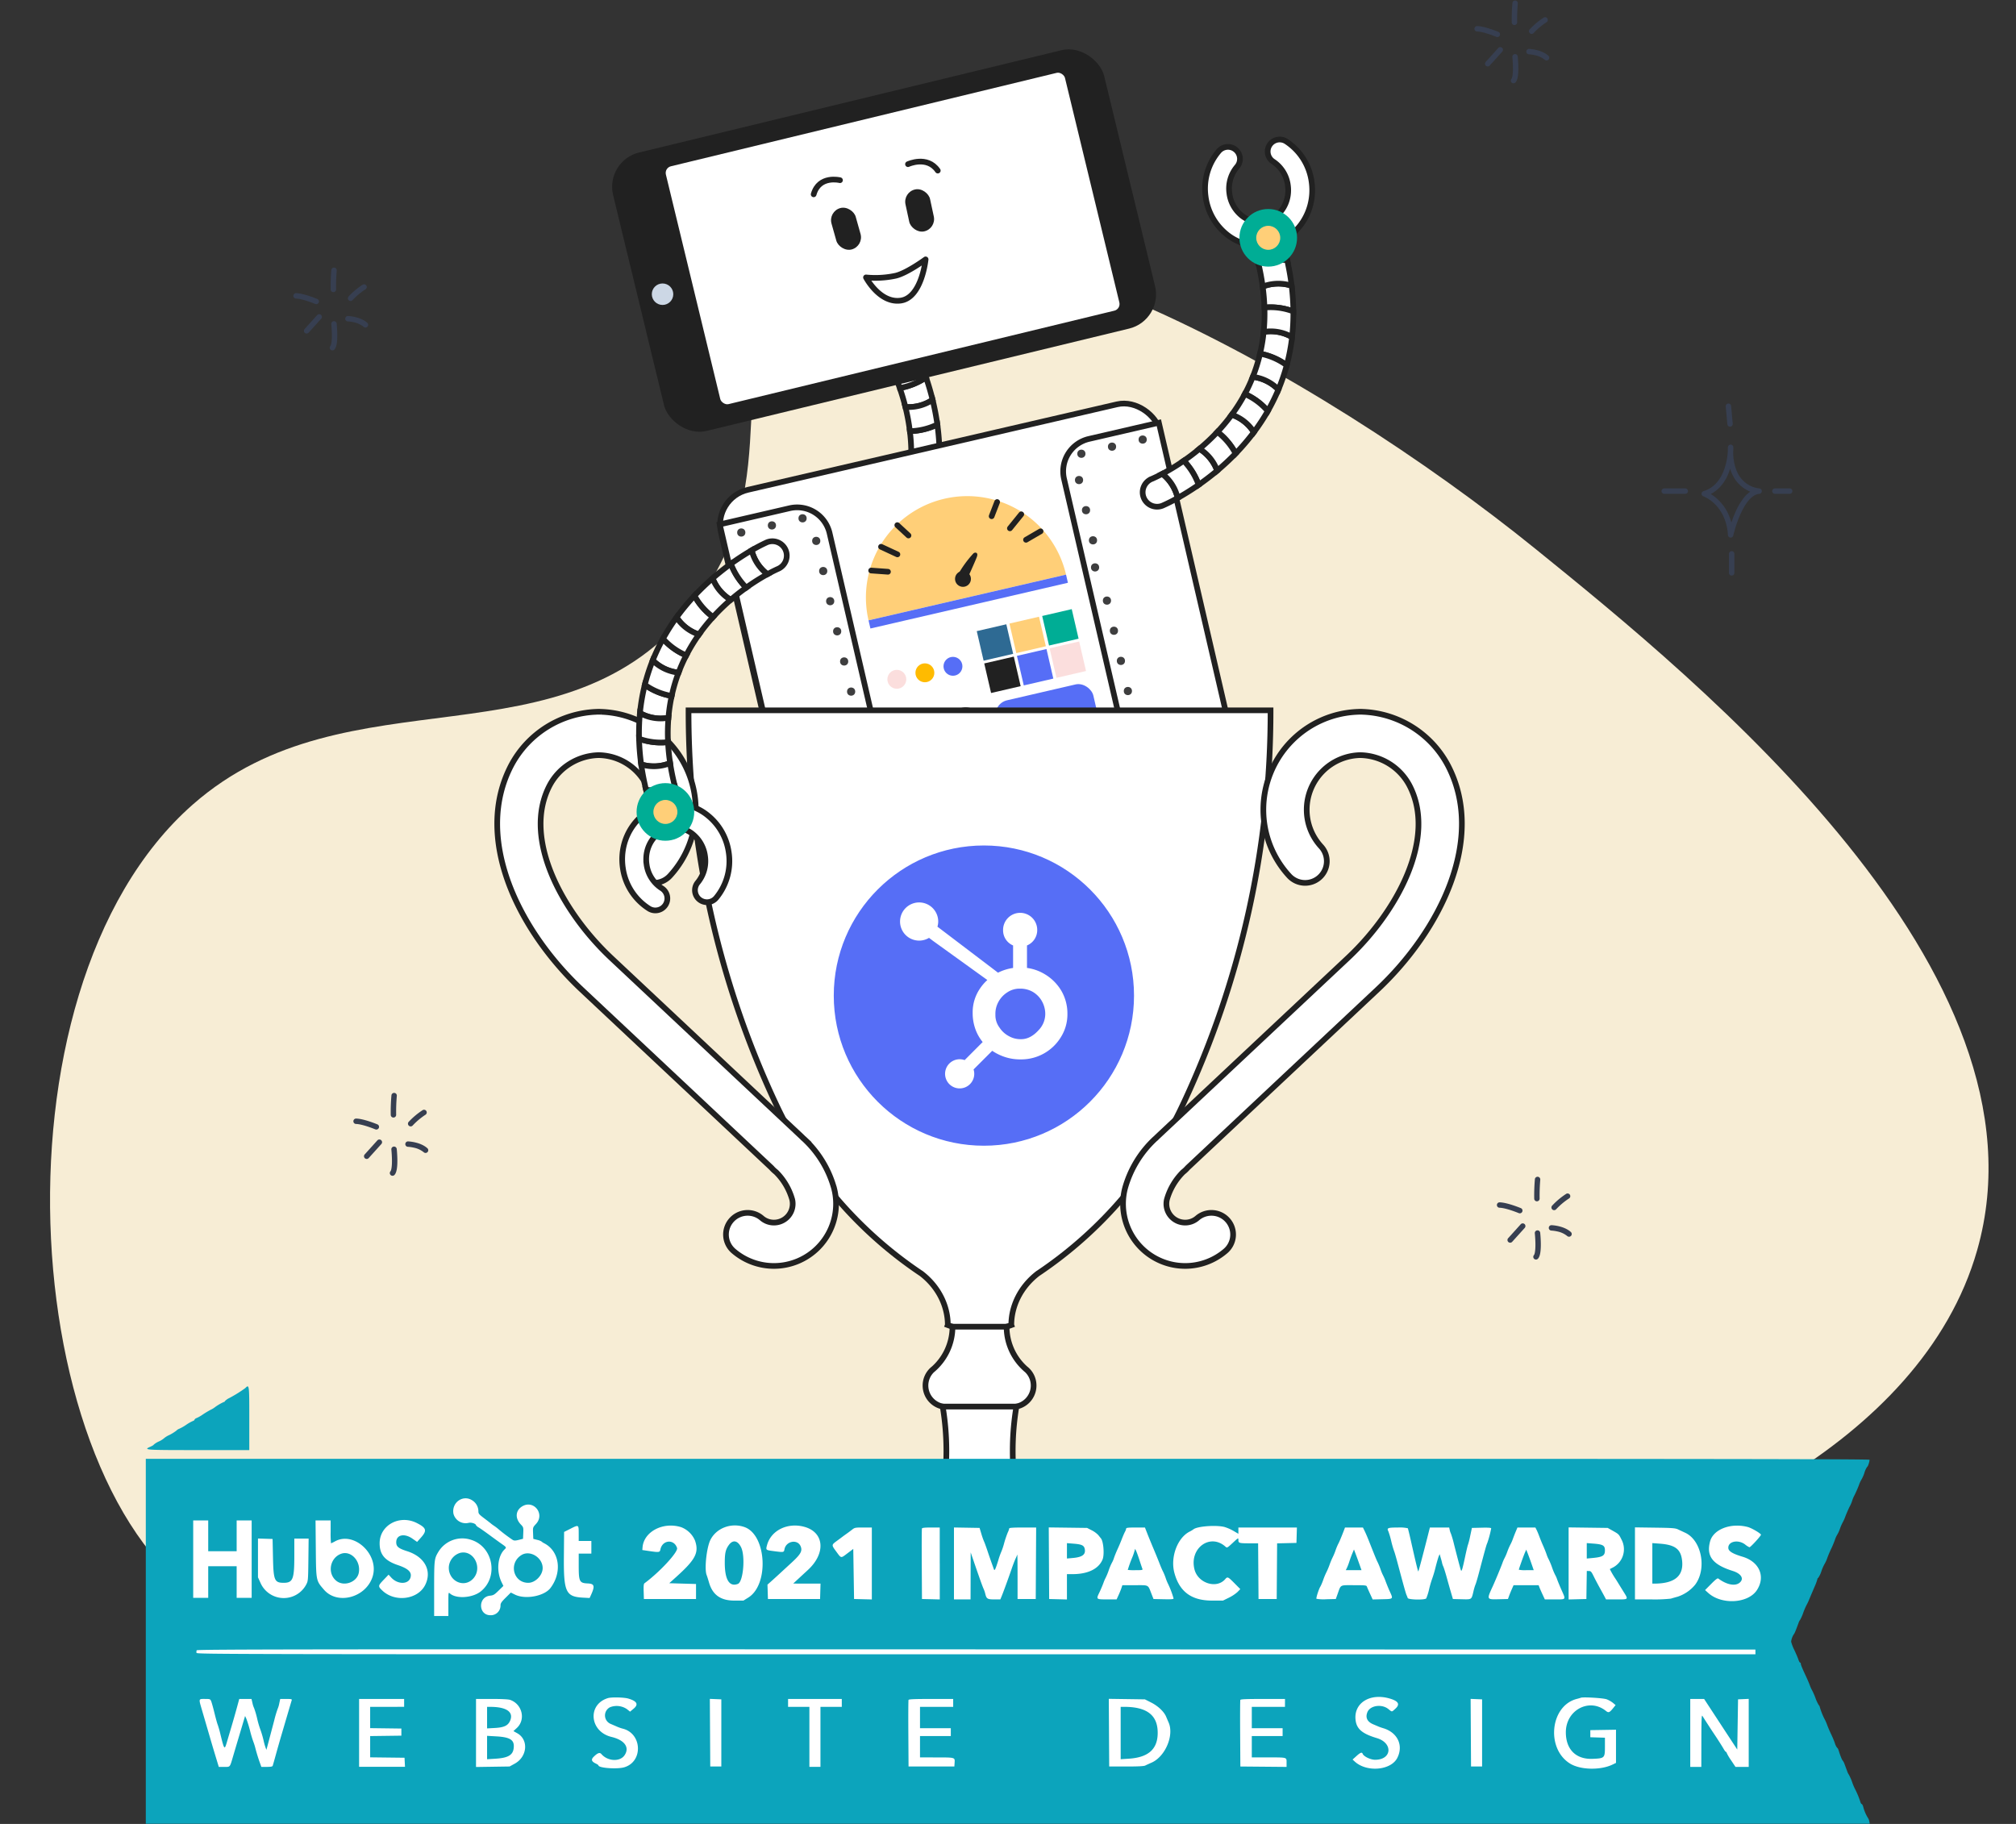 <svg xmlns="http://www.w3.org/2000/svg" xmlns:xlink="http://www.w3.org/1999/xlink" width="987" height="893" viewBox="0 0 987 893"><rect x="0" y="0" width="987" height="893" fill="#333333" stroke="none"/><defs><style>.a,.d,.p,.r{fill:#fff;}.a{stroke:#707070;}.b{clip-path:url(#a);}.c{fill:#f7edd5;}.d,.j,.p{stroke:#212121;stroke-width:2.78px;}.d,.j,.q{stroke-miterlimit:10;}.e{fill:#212121;}.f{fill:#ccd7e5;}.g{fill:#d6d6d6;}.h{fill:#3e3e3f;}.i{fill:#ffcf78;}.j{fill:none;}.j,.p{stroke-linecap:round;}.k,.q{fill:#566ef6;}.l{fill:#fb0;}.m{fill:#fbdedd;}.n{fill:#00ad95;}.o{fill:#2e6a93;}.p{stroke-linejoin:round;}.q{stroke:#566ef6;stroke-width:2px;}.s{fill:#373f51;}.t{fill:#61b2ca;}.t,.u,.v{fill-rule:evenodd;}.u{fill:#2ca6c4;}.v{fill:#0ca4bc;}</style><clipPath id="a"><rect class="a" width="987" height="893" transform="translate(5320.901 3604.881)"/></clipPath></defs><g class="b" transform="translate(-5320.901 -3604.881)"><path class="c" d="M367.2,777.536C265.908,763.3,42.225,731.869,5.191,594.624-20.792,498.34,55.984,390.327,119.51,335.5,231.652,238.716,314.6,297.228,451.034,202.128,583.484,109.808,576.685,4.907,653,.163,762.034-6.612,908.587,199.291,866.4,331.69c-30.839,96.773-147.562,107.368-160.046,209.587-9.754,79.863,56.852,111.444,38.106,163.856C713.694,791.137,502.049,796.485,367.2,777.536Z" transform="translate(5987.088 4729.342) rotate(-149)"/><g transform="translate(5392.283 3605.112)"><g transform="translate(172.052 20.274)"><g transform="translate(52.678 0)"><path class="d" d="M-78.57-3011.956a109.412,109.412,0,0,1,1.045,13.707,20.66,20.66,0,0,1-13.8.515,91.567,91.567,0,0,0-.692-10.964A32.133,32.133,0,0,0-78.57-3011.956Z" transform="translate(241.365 3199.288)"/><path class="d" d="M-85.34-3040.725c1.138,3.31,2.245,6.991,3.222,10.969a21.059,21.059,0,0,1-13.325,3.494c-.832-3.353-1.78-6.454-2.755-9.265A32.878,32.878,0,0,0-85.34-3040.725Z" transform="translate(242.591 3204.994)"/><path class="d" d="M-105.38-3067.161a7.052,7.052,0,0,1,9.7,2.336,81.54,81.54,0,0,1,3.767,7.392,21.141,21.141,0,0,1-13.063,5.1c-1.423-2.927-2.492-4.733-2.742-5.147A7.052,7.052,0,0,1-105.38-3067.161Z" transform="translate(244.685 3210.443)"/><path class="d" d="M-90.984-3054.769c1.365,2.986,2.947,6.785,4.484,11.259a32.892,32.892,0,0,1-12.859,5.2,104.343,104.343,0,0,0-4.688-11.354A21.142,21.142,0,0,0-90.984-3054.769Z" transform="translate(243.751 3207.779)"/><path class="d" d="M-81.437-3027.043a119.525,119.525,0,0,1,2.322,12.095,32.144,32.144,0,0,1-13.446,3.259,100.164,100.164,0,0,0-2.2-11.859A21.055,21.055,0,0,0-81.437-3027.043Z" transform="translate(241.91 3202.28)"/><path class="d" d="M-77.9-2985.541c.255-3.159.406-6.282.37-9.317a20.665,20.665,0,0,1-13.8.516,85.123,85.123,0,0,1-.71,10.922C-87.366-2984.344-82.638-2984.968-77.9-2985.541Z" transform="translate(241.37 3195.896)"/><rect class="e" width="247.377" height="140.256" rx="17.243" transform="translate(0 58.23) rotate(-13.615)"/><circle class="e" cx="2.351" cy="2.351" r="2.351" transform="translate(254.624 82.344)"/><circle class="f" cx="5.259" cy="5.259" r="5.259" transform="translate(23 118.281)"/><rect class="d" width="203.808" height="122.596" rx="4.736" transform="translate(27.43 60.671) rotate(-13.615)"/><circle class="g" cx="2.002" cy="2.002" r="2.002" transform="translate(85.074 361.668)"/><circle class="g" cx="2.002" cy="2.002" r="2.002" transform="translate(100.475 361.668)"/><rect class="d" width="220.62" height="185.902" rx="17.536" transform="translate(52.931 223.262) rotate(-13.038)"/><path class="d" d="M0,0H35.115A16.311,16.311,0,0,1,51.426,16.311V143.63a16.311,16.311,0,0,1-16.311,16.311H0a0,0,0,0,1,0,0V0A0,0,0,0,1,0,0Z" transform="translate(307.327 342.282) rotate(166.962)"/><path class="d" d="M0,0H35.115A16.311,16.311,0,0,1,51.426,16.311V143.63a16.311,16.311,0,0,1-16.311,16.311H0a0,0,0,0,1,0,0V0A0,0,0,0,1,0,0Z" transform="translate(56.264 236.245) rotate(-13.038)"/><circle class="h" cx="2.002" cy="2.002" r="2.002" transform="translate(125.418 345.616)"/><circle class="h" cx="2.002" cy="2.002" r="2.002" transform="translate(128.835 360.373)"/><circle class="h" cx="2.002" cy="2.002" r="2.002" transform="translate(118.584 316.102)"/><circle class="h" cx="2.002" cy="2.002" r="2.002" transform="translate(122.001 330.859)"/><circle class="h" cx="2.002" cy="2.002" r="2.002" transform="translate(108.333 271.831)"/><circle class="h" cx="2.002" cy="2.002" r="2.002" transform="translate(111.75 286.588)"/><circle class="h" cx="2.002" cy="2.002" r="2.002" transform="translate(115.167 301.345)"/><circle class="h" cx="2.002" cy="2.002" r="2.002" transform="translate(101.498 242.317)"/><circle class="h" cx="2.002" cy="2.002" r="2.002" transform="translate(104.915 257.074)"/><circle class="h" cx="2.002" cy="2.002" r="2.002" transform="translate(127.685 373.243)"/><circle class="h" cx="2.002" cy="2.002" r="2.002" transform="translate(97.676 380.191)"/><circle class="h" cx="2.002" cy="2.002" r="2.002" transform="translate(112.681 376.717)"/><circle class="h" cx="2.002" cy="2.002" r="2.002" transform="translate(64.799 238.21)"/><circle class="h" cx="2.002" cy="2.002" r="2.002" transform="translate(79.803 234.735)"/><circle class="h" cx="2.002" cy="2.002" r="2.002" transform="translate(94.808 231.261)"/><path class="i" d="M-117.585-2907.392a49.623,49.623,0,0,1,37.15-59.54,49.624,49.624,0,0,1,59.54,37.15Z" transform="translate(246.692 3190.613)"/><path class="e" d="M-58.438-2920.25s4.059-8.918,4.959-11.33-1-2.4-1.686-1.723A55.383,55.383,0,0,0-63-2922.421" transform="translate(235.61 3183.766)"/><circle class="e" cx="3.893" cy="3.893" r="3.893" transform="translate(171.452 259.034)"/><line class="j" y1="6.957" x2="2.691" transform="translate(189.381 225.289)"/><line class="j" y1="6.876" x2="5.564" transform="translate(198.319 231.295)"/><line class="j" y1="4.155" x2="7.138" transform="translate(206.2 239.623)"/><line class="j" x1="5.475" y1="5.067" transform="translate(143.192 236.607)"/><line class="j" x1="8.02" y1="3.731" transform="translate(135.223 247.194)"/><line class="j" x1="8.238" y1="0.595" transform="translate(130.39 258.831)"/><rect class="k" width="99.249" height="4.094" transform="translate(129.107 283.222) rotate(-13.038)"/><circle class="k" cx="4.629" cy="4.629" r="4.629" transform="translate(165.81 301.09)"/><circle class="l" cx="4.629" cy="4.629" r="4.629" transform="translate(152.069 304.272)"/><circle class="m" cx="4.629" cy="4.629" r="4.629" transform="translate(138.329 307.454)"/><rect class="m" width="14.853" height="14.853" transform="translate(217.764 296.908) rotate(-13.038)"/><rect class="k" width="14.853" height="14.853" transform="translate(201.76 300.613) rotate(-13.038)"/><rect class="e" width="14.853" height="14.853" transform="translate(185.755 304.32) rotate(-13.038)"/><rect class="n" width="14.853" height="14.853" transform="translate(214.126 281.081) rotate(-13.038)"/><rect class="i" width="14.853" height="14.853" transform="translate(198.096 284.793) rotate(-13.038)"/><rect class="o" width="14.853" height="14.853" transform="translate(182.092 288.499) rotate(-13.038)"/><rect class="k" width="48.982" height="44.108" rx="7.291" transform="translate(189.814 324.007) rotate(-13.038)"/><rect class="d" width="41.93" height="44.108" rx="7.291" transform="translate(141.542 335.185) rotate(-13.038)"/><circle class="h" cx="2.002" cy="2.002" r="2.002" transform="translate(254.081 315.823)"/><circle class="h" cx="2.002" cy="2.002" r="2.002" transform="translate(257.498 330.58)"/><circle class="h" cx="2.002" cy="2.002" r="2.002" transform="translate(247.247 286.309)"/><circle class="h" cx="2.002" cy="2.002" r="2.002" transform="translate(250.664 301.066)"/><circle class="h" cx="2.002" cy="2.002" r="2.002" transform="translate(236.996 242.038)"/><circle class="h" cx="2.002" cy="2.002" r="2.002" transform="translate(238.011 255.296)"/><circle class="h" cx="2.002" cy="2.002" r="2.002" transform="translate(243.83 271.552)"/><circle class="h" cx="2.002" cy="2.002" r="2.002" transform="translate(230.161 212.524)"/><circle class="h" cx="2.002" cy="2.002" r="2.002" transform="translate(233.579 227.281)"/><circle class="h" cx="2.002" cy="2.002" r="2.002" transform="translate(264.189 341.634)"/><circle class="h" cx="2.002" cy="2.002" r="2.002" transform="translate(294.197 334.685)"/><circle class="h" cx="2.002" cy="2.002" r="2.002" transform="translate(279.193 338.16)"/><circle class="h" cx="2.002" cy="2.002" r="2.002" transform="translate(261.32 192.704)"/><circle class="h" cx="2.002" cy="2.002" r="2.002" transform="translate(246.316 196.178)"/><circle class="h" cx="2.002" cy="2.002" r="2.002" transform="translate(231.311 199.652)"/><rect class="e" width="12.301" height="21.004" rx="6.15" transform="matrix(-0.963, 0.271, -0.271, -0.963, 126.856, 99.939)"/><path class="p" d="M-137.88-3161.238s-10.22-2.577-12.894,6.92" transform="translate(253.019 3228.96)"/><rect class="e" width="12.301" height="21.004" rx="6.15" transform="translate(145.908 73.539) rotate(-12.15)"/><path class="p" d="M-93.165-3171.262s9.421-4.384,14.584,3.143" transform="translate(241.593 3231.137)"/><path class="p" d="M-101.814-3092.625c10.329-1.44,12.184-20.173,12.184-20.173s-8.87,6.531-14.494,7.965a47.145,47.145,0,0,1-14.689.867S-112.143-3091.185-101.814-3092.625Z" transform="translate(246.68 3219.289)"/><g transform="translate(263.319 47.801)"><path class="d" d="M125.636-3185.949a5.842,5.842,0,0,1,2.354.885,28.127,28.127,0,0,1,12.492,20.188c1.928,15.125-8.162,28.918-22.495,30.745a25.34,25.34,0,0,1-19.56-5.819,28.3,28.3,0,0,1-9.926-18.3,28.264,28.264,0,0,1,6.53-22.116,5.872,5.872,0,0,1,8.289-.587,5.875,5.875,0,0,1,.588,8.289,16.5,16.5,0,0,0-3.749,12.928,16.587,16.587,0,0,0,5.777,10.746,13.708,13.708,0,0,0,10.565,3.2c7.9-1.006,13.432-8.9,12.322-17.6A16.406,16.406,0,0,0,121.6-3175.2a5.878,5.878,0,0,1-1.74-8.127A5.879,5.879,0,0,1,125.636-3185.949Z" transform="translate(-57.711 3186.009)"/><path class="d" d="M132.425-3123.648a7.056,7.056,0,0,0-5.781-5.041,7.06,7.06,0,0,0-2.941.2,7.053,7.053,0,0,0-4.837,8.722c.526,1.834.985,3.633,1.413,5.416A31.851,31.851,0,0,1,134.5-3115.5C133.9-3118.167,133.218-3120.881,132.425-3123.648Z" transform="translate(-63.726 3174.654)"/><path class="d" d="M138.463-3084.373a112.52,112.52,0,0,0-.827-12.571,21.166,21.166,0,0,0-14.185.4,101.8,101.8,0,0,1,.867,10.28A31.256,31.256,0,0,1,138.463-3084.373Z" transform="translate(-64.69 3168.55)"/><path class="d" d="M104.707-2998.93a109.349,109.349,0,0,0,8.938-10.444,20.671,20.671,0,0,0-10.83-8.567,91.606,91.606,0,0,1-7.034,8.438A32.138,32.138,0,0,1,104.707-2998.93Z" transform="translate(-59.202 3152.674)"/><path class="d" d="M82.533-2979.461c2.873-2,5.941-4.316,9.078-6.948a21.051,21.051,0,0,0-8.688-10.691c-2.652,2.215-5.248,4.157-7.7,5.849A32.875,32.875,0,0,1,82.533-2979.461Z" transform="translate(-55.125 3148.541)"/><path class="d" d="M50.683-2970.1a7.052,7.052,0,0,0,9.2,3.842,81.076,81.076,0,0,0,7.406-3.74,21.148,21.148,0,0,0-7.527-11.833c-2.878,1.521-4.807,2.347-5.253,2.533A7.052,7.052,0,0,0,50.683-2970.1Z" transform="translate(-50.152 3145.512)"/><path class="d" d="M137.509-3066.033a20.67,20.67,0,0,0-13.907-2.532,83.194,83.194,0,0,1-1.768,10.645,31.811,31.811,0,0,1,13.059,5.671A94.9,94.9,0,0,0,137.509-3066.033Z" transform="translate(-64.369 3162.781)"/><path class="d" d="M128.985-3034.83a21.067,21.067,0,0,0-12.545-6.209,80.9,80.9,0,0,1-3.894,8.383,31.5,31.5,0,0,1,11.243,8.341A94.92,94.92,0,0,0,128.985-3034.83Z" transform="translate(-62.527 3157.256)"/><path class="d" d="M69.671-2971.579c2.865-1.6,6.385-3.734,10.268-6.435a32.875,32.875,0,0,0-7.306-11.789,104.35,104.35,0,0,1-10.488,6.392A21.149,21.149,0,0,1,69.671-2971.579Z" transform="translate(-52.53 3147.093)"/><path class="d" d="M93.515-2988.455a119.494,119.494,0,0,0,9.019-8.387,32.149,32.149,0,0,0-8.926-10.572,99.831,99.831,0,0,1-8.781,8.27A21.047,21.047,0,0,1,93.515-2988.455Z" transform="translate(-57.029 3150.586)"/><path class="d" d="M115.385-3011.881a100.554,100.554,0,0,0,6.818-10.36,31.5,31.5,0,0,0-11.243-8.341,84.64,84.64,0,0,1-6.405,10.133A20.67,20.67,0,0,1,115.385-3011.881Z" transform="translate(-60.942 3155.181)"/><path class="d" d="M129.948-3037.639a93,93,0,0,0,4.066-11.9,31.824,31.824,0,0,0-13.059-5.671,80.271,80.271,0,0,1-3.552,11.357A21.07,21.07,0,0,1,129.948-3037.639Z" transform="translate(-63.49 3160.065)"/><path class="d" d="M137.946-3068.943a101.872,101.872,0,0,0,.633-12.571,31.253,31.253,0,0,0-14.144-1.9,90.452,90.452,0,0,1-.4,11.935A20.673,20.673,0,0,1,137.946-3068.943Z" transform="translate(-64.807 3165.69)"/><path class="d" d="M137.089-3099.85q-.738-6.033-2.169-12.453a31.844,31.844,0,0,0-14.223,1.154,116.046,116.046,0,0,1,2.208,11.7A21.171,21.171,0,0,1,137.089-3099.85Z" transform="translate(-64.144 3171.455)"/><circle class="n" cx="14.104" cy="14.104" r="14.104" transform="translate(47.372 34.025)"/><circle class="i" cx="5.877" cy="5.877" r="5.877" transform="translate(55.599 42.252)"/></g></g><g transform="translate(0 327.274)"><path class="d" d="M-68.741-2311.026a149.718,149.718,0,0,0-77.9,21.719v7.391H9.161v-7.392A149.726,149.726,0,0,0-68.741-2311.026Z" transform="translate(304.878 2732.99)"/><g transform="translate(93.665)"><path class="d" d="M-69.151-2536.407a44.4,44.4,0,0,1-15.565,2.8,44.4,44.4,0,0,1-15.56-2.8l.022-.058c0-9.115-4.374-18.619-13.126-25.292l-.162-.083a203.343,203.343,0,0,1-70.937-82.975l-.01,0a452.742,452.742,0,0,1-42.7-192.58H57.757a452.742,452.742,0,0,1-42.7,192.58l-.01,0a203.34,203.34,0,0,1-70.936,82.975l-.156.083c-8.752,6.673-13.126,16.176-13.126,25.292Z" transform="translate(227.188 2837.39)"/></g><g transform="translate(209.664 301.774)"><path class="d" d="M-42.767-2460.953a27.576,27.576,0,0,0,9.814,21.108h.02a10.424,10.424,0,0,1,3.39,7.7,10.5,10.5,0,0,1-10.5,10.5c-.1,0-.2,0-.3,0H-71.687c-.1,0-.2,0-.3,0a10.5,10.5,0,0,1-10.5-10.5,10.424,10.424,0,0,1,3.39-7.7h.021a27.575,27.575,0,0,0,9.813-21.108Z" transform="translate(82.49 2460.953)"/></g><g transform="translate(209.59 340.877)"><path class="d" d="M-29.487-2322.141a93.688,93.688,0,0,1-26.547,3.816,93.69,93.69,0,0,1-26.548-3.816l.075-.25v-17.386a129.839,129.839,0,0,0,10.232-50.69,131.17,131.17,0,0,0-1.8-21.708h36.082a131.17,131.17,0,0,0-1.8,21.708,129.825,129.825,0,0,0,10.233,50.69v17.386Z" transform="translate(82.582 2412.175)"/></g><g transform="translate(0 0.709)"><path class="d" d="M-208.542-2565.179a30.406,30.406,0,0,1-19.79-7.322,10.615,10.615,0,0,1-1.143-14.968,10.614,10.614,0,0,1,14.968-1.143,9.048,9.048,0,0,0,5.965,2.2,9.183,9.183,0,0,0,9.173-9.173,9.263,9.263,0,0,0-.246-2.132,30.728,30.728,0,0,0-7.934-13.437,15.856,15.856,0,0,1-2.25-2.127l-92.9-87.177c-30.78-28.885-53.343-74.113-34.365-110.038a49.361,49.361,0,0,1,41.526-25.985q.382-.027.774-.028h.84c.251,0,.5.009.749.027a47.983,47.983,0,0,1,46.335,47.9,47.788,47.788,0,0,1-12.633,32.423,10.614,10.614,0,0,1-15,.632,10.615,10.615,0,0,1-.633-15,26.615,26.615,0,0,0,7.034-18.057,26.725,26.725,0,0,0-26.272-26.692,27.878,27.878,0,0,0-23.952,14.7c-13.679,25.895,6.025,62.028,30.122,84.642l93.2,87.46c.266.248.487.479.674.686q.367.289.709.611a51.96,51.96,0,0,1,14.468,23.93c.023.084.046.17.067.256a30.485,30.485,0,0,1,.912,7.409A30.437,30.437,0,0,1-208.542-2565.179Zm-.994-47.851.045.042Zm8.712-17.034h0Zm-.02,0h0Z" transform="translate(344.027 2836.505)"/></g><g transform="translate(306.387 0.709)"><path class="d" d="M38.164-2595.582a30.488,30.488,0,0,1,.912-7.409c.022-.085.044-.172.067-.256a51.961,51.961,0,0,1,14.468-23.93c.228-.214.465-.418.709-.611.188-.207.408-.437.674-.686l93.2-87.46c24.1-22.614,43.8-58.747,30.121-84.642a27.878,27.878,0,0,0-23.952-14.7,26.726,26.726,0,0,0-26.272,26.692,26.615,26.615,0,0,0,7.034,18.057,10.614,10.614,0,0,1-.633,15,10.614,10.614,0,0,1-15-.632,47.788,47.788,0,0,1-12.633-32.423,47.983,47.983,0,0,1,46.335-47.9c.248-.018.5-.027.749-.027h.841c.26,0,.518.01.773.028a49.361,49.361,0,0,1,41.526,25.985c18.978,35.925-3.583,81.153-34.365,110.038l-92.9,87.177a15.857,15.857,0,0,1-2.25,2.127,30.728,30.728,0,0,0-7.934,13.437,9.263,9.263,0,0,0-.246,2.132,9.183,9.183,0,0,0,9.173,9.173,9.048,9.048,0,0,0,5.964-2.2,10.614,10.614,0,0,1,14.968,1.143,10.615,10.615,0,0,1-1.143,14.968,30.406,30.406,0,0,1-19.789,7.322A30.437,30.437,0,0,1,38.164-2595.582Zm31.351-17.406.045-.042Zm-8.67-17.076h0Zm.019,0h0Z" transform="translate(-38.164 2836.505)"/></g><g transform="translate(165.764 67.171)"><circle class="q" cx="72.499" cy="72.499" r="72.499"/></g><path class="r" d="M-19-2676.722a23.09,23.09,0,0,0-8.388-8.333,22.536,22.536,0,0,0-8.483-2.94V-2699a8.128,8.128,0,0,0,5.011-7.61,8.359,8.359,0,0,0-8.355-8.362,8.358,8.358,0,0,0-8.361,8.355v.007a8.029,8.029,0,0,0,4.9,7.61v11.015a24.2,24.2,0,0,0-7.382,2.314c-4.786-3.635-20.478-15.559-29.657-22.522a9.112,9.112,0,0,0,.385-2.448,9.346,9.346,0,0,0-9.268-9.422,9.346,9.346,0,0,0-9.421,9.269,9.345,9.345,0,0,0,9.268,9.421,9.354,9.354,0,0,0,4.915-1.35l1.938,1.469,26.619,19.179a22.311,22.311,0,0,0-3.766,4.411,20.59,20.59,0,0,0-3.422,11.094v.843a23.265,23.265,0,0,0,1.454,8.018,21.04,21.04,0,0,0,3.449,5.99l-8.834,8.856a7.14,7.14,0,0,0-9.147,4.279,7.141,7.141,0,0,0,4.279,9.147,7.141,7.141,0,0,0,9.147-4.28,7.139,7.139,0,0,0,.1-4.58l9.131-9.132a23.481,23.481,0,0,0,4.058,2.221,23.72,23.72,0,0,0,9.494,1.994h.634a22.74,22.74,0,0,0,19.325-10.735,20.976,20.976,0,0,0,3.3-11.3v-.207A22.159,22.159,0,0,0-19-2676.725Zm-11.157,19.159c-2.478,2.753-5.328,4.45-8.548,4.45h-.532a11.545,11.545,0,0,1-5.4-1.433,12.487,12.487,0,0,1-4.729-4.31,10.049,10.049,0,0,1-1.97-5.867v-.635a12.027,12.027,0,0,1,1.388-5.841,12.649,12.649,0,0,1,4.4-4.818,10.785,10.785,0,0,1,6.1-1.841h.207a12.363,12.363,0,0,1,5.738,1.323,12.13,12.13,0,0,1,4.505,4.1,13.031,13.031,0,0,1,2.022,5.76c.034.431.052.875.052,1.3a11.4,11.4,0,0,1-3.237,7.811Z" transform="translate(295.234 2814.12)"/></g><g transform="translate(61.185 244.488)"><path class="d" d="M-252.213-2728.162a5.851,5.851,0,0,1-2.369-.845,28.133,28.133,0,0,1-12.822-19.979c-2.176-15.093,7.686-29.049,21.986-31.111a25.344,25.344,0,0,1,19.653,5.5,28.3,28.3,0,0,1,10.226,18.136,28.264,28.264,0,0,1-6.166,22.221,5.872,5.872,0,0,1-8.279.724,5.875,5.875,0,0,1-.724-8.278,16.509,16.509,0,0,0,3.536-12.988,16.588,16.588,0,0,0-5.954-10.651,13.712,13.712,0,0,0-10.616-3.028c-7.886,1.137-13.283,9.124-12.031,17.8a16.4,16.4,0,0,0,7.414,11.688,5.878,5.878,0,0,1,1.873,8.1A5.877,5.877,0,0,1-252.213-2728.162Z" transform="translate(267.704 2908.865)"/><path class="d" d="M-250.937-2781.124a7.054,7.054,0,0,0,5.862,4.945,7.05,7.05,0,0,0,2.937-.252,7.051,7.051,0,0,0,4.693-8.8c-.556-1.825-1.045-3.616-1.5-5.391a31.841,31.841,0,0,1-14.2,1.386C-252.507-2786.58-251.776-2783.878-250.937-2781.124Z" transform="translate(264.817 2910.9)"/><path class="d" d="M-257.4-2820.042a112.576,112.576,0,0,0,1.034,12.556,21.175,21.175,0,0,0,14.177-.629,101.732,101.732,0,0,1-1.037-10.264A31.266,31.266,0,0,1-257.4-2820.042Z" transform="translate(265.66 2916.735)"/><path class="d" d="M-225.736-2907.389A109.243,109.243,0,0,0-234.5-2896.8a20.664,20.664,0,0,0,10.969,8.387,91.615,91.615,0,0,1,6.894-8.553A32.128,32.128,0,0,1-225.736-2907.389Z" transform="translate(261.119 2934.06)"/><path class="d" d="M-203.528-2926.887c-2.84,2.047-5.87,4.413-8.963,7.1a21.053,21.053,0,0,0,8.863,10.546c2.615-2.258,5.18-4.242,7.6-5.975A32.878,32.878,0,0,1-203.528-2926.887Z" transform="translate(256.753 2937.927)"/><path class="d" d="M-172.027-2936.392a7.053,7.053,0,0,0-9.266-3.69,81.427,81.427,0,0,0-7.343,3.861,21.153,21.153,0,0,0,7.72,11.708c2.852-1.568,4.768-2.426,5.211-2.619A7.052,7.052,0,0,0-172.027-2936.392Z" transform="translate(252.022 2940.658)"/><path class="d" d="M-256.866-2839.156a20.666,20.666,0,0,0,13.946,2.3,83.379,83.379,0,0,1,1.592-10.672,31.827,31.827,0,0,1-13.15-5.456A94.85,94.85,0,0,0-256.866-2839.156Z" transform="translate(265.555 2923.268)"/><path class="d" d="M-249.059-2870.52a21.077,21.077,0,0,0,12.645,6,81,81,0,0,1,3.757-8.447,31.493,31.493,0,0,1-11.38-8.155A95.169,95.169,0,0,0-249.059-2870.52Z" transform="translate(264.006 2928.849)"/><path class="d" d="M-191.15-2935.124c-2.839,1.65-6.323,3.839-10.16,6.6a32.881,32.881,0,0,0,7.5,11.667,104.471,104.471,0,0,1,10.382-6.563A21.152,21.152,0,0,1-191.15-2935.124Z" transform="translate(254.536 2939.561)"/><path class="d" d="M-214.688-2918.035a119.371,119.371,0,0,0-8.879,8.535,32.144,32.144,0,0,0,9.1,10.423,99.692,99.692,0,0,1,8.644-8.411A21.06,21.06,0,0,1-214.688-2918.035Z" transform="translate(258.95 2936.171)"/><path class="d" d="M-236.146-2894.18a100.544,100.544,0,0,0-6.648,10.469,31.5,31.5,0,0,0,11.38,8.155,84.606,84.606,0,0,1,6.238-10.237A20.667,20.667,0,0,1-236.146-2894.18Z" transform="translate(262.764 2931.44)"/><path class="d" d="M-250.016-2867.9a92.89,92.89,0,0,0-3.87,11.959,31.816,31.816,0,0,0,13.15,5.456,80.247,80.247,0,0,1,3.365-11.413A21.08,21.08,0,0,1-250.016-2867.9Z" transform="translate(264.964 2926.227)"/><path class="d" d="M-256.981-2835.735a101.845,101.845,0,0,0-.427,12.58,31.269,31.269,0,0,0,14.174,1.664,90.6,90.6,0,0,1,.2-11.941A20.666,20.666,0,0,1-256.981-2835.735Z" transform="translate(265.67 2919.848)"/><path class="d" d="M-256.109-2804.535q.837,6.02,2.374,12.415a31.837,31.837,0,0,0,14.2-1.386,116.414,116.414,0,0,1-2.4-11.658A21.178,21.178,0,0,1-256.109-2804.535Z" transform="translate(265.405 2913.784)"/><circle class="n" cx="14.104" cy="14.104" r="14.104" transform="translate(7.046 118.431)"/><circle class="i" cx="5.877" cy="5.877" r="5.877" transform="translate(15.273 126.658)"/></g></g><g transform="translate(742.075 197.353)"><path class="s" d="M763.521,2073.371h.015a1.325,1.325,0,0,1,1.308,1.287c0,.032.021.781-.05,2a23.7,23.7,0,0,0,2.038,10.357,13.952,13.952,0,0,0,4.4,5.334,13.158,13.158,0,0,0,6.306,2.462,1.324,1.324,0,0,1,.042,2.642c-2.286.19-5.767,2.113-9.341,10.191a62.926,62.926,0,0,0-3.42,10.216,1.324,1.324,0,0,1-2.612-.206,25.651,25.651,0,0,0-2.286-9.335,20.364,20.364,0,0,0-4.067-5.785,17.358,17.358,0,0,0-5.675-3.854,1.323,1.323,0,0,1,.05-2.515c4.26-1.31,7.47-4.369,9.539-9.088a32.056,32.056,0,0,0,2.387-10.49c0-.634.02-1.289.053-1.948A1.324,1.324,0,0,1,763.521,2073.371Zm9.608,23.02a16.308,16.308,0,0,1-3.451-1.906,16.573,16.573,0,0,1-5.23-6.323,20.494,20.494,0,0,1-1.164-3.007,28.2,28.2,0,0,1-1.1,2.969,20.842,20.842,0,0,1-4.114,6.25,16.625,16.625,0,0,1-4.28,3.171,21.878,21.878,0,0,1,3.816,2.99,22.953,22.953,0,0,1,4.659,6.55,25.641,25.641,0,0,1,1.625,4.44c.515-1.518,1.149-3.214,1.905-4.93a31.39,31.39,0,0,1,4.561-7.655A14.353,14.353,0,0,1,773.128,2096.392Z" transform="translate(-729.694 -2053.265)"/><path class="s" d="M763.833,2063.586a1.323,1.323,0,0,1-1.317-1.207l-.792-8.668a1.324,1.324,0,0,1,1.192-1.443h0a1.324,1.324,0,0,1,1.439,1.2l.792,8.667a1.323,1.323,0,0,1-1.192,1.442l0,0C763.914,2063.58,763.873,2063.586,763.833,2063.586Z" transform="translate(-730.285 -2052.262)"/><path class="s" d="M794.168,2098.522h-7.23a1.324,1.324,0,0,1-1.324-1.325h0a1.324,1.324,0,0,1,1.324-1.324h7.23a1.324,1.324,0,0,1,0,2.648Z" transform="translate(-731.421 -2054.334)"/><path class="s" d="M764.707,2140.082a1.324,1.324,0,0,1-1.324-1.324v-9.3a1.324,1.324,0,0,1,1.324-1.325h0a1.325,1.325,0,0,1,1.324,1.325h0v9.3A1.324,1.324,0,0,1,764.707,2140.082Z" transform="translate(-730.364 -2055.868)"/><path class="s" d="M740.334,2098.522H730.041a1.324,1.324,0,0,1-1.324-1.325h0a1.324,1.324,0,0,1,1.324-1.324h10.293a1.325,1.325,0,0,1,1.327,1.321v0a1.324,1.324,0,0,1-1.324,1.325Z" transform="translate(-728.717 -2054.334)"/></g><g transform="translate(650.479 0)"><path class="s" d="M284.248,1535.394a1.319,1.319,0,0,1-.887-.341,11.2,11.2,0,0,0-4.874-2.25,17.349,17.349,0,0,0-2.882-.416,1.324,1.324,0,0,1,.046-2.647h.048c.244.009,6,.247,9.436,3.346a1.324,1.324,0,0,1-.887,2.307Z" transform="translate(-248.937 -1506.024)"/><path class="s" d="M267.693,1546.7a1.323,1.323,0,0,1-.983-2.21c.079-.088.762-.987.7-5.65-.034-2.572-.286-4.953-.286-4.981a1.324,1.324,0,0,1,2.633-.286c.011.1.267,2.51.3,5.208.072,5.245-.757,6.78-1.386,7.478A1.318,1.318,0,0,1,267.693,1546.7Z" transform="translate(-248.558 -1506.15)"/><path class="s" d="M254.421,1538.281a1.324,1.324,0,0,1-.983-2.211l6.169-6.84a1.324,1.324,0,0,1,1.966,1.773l-6.169,6.84A1.323,1.323,0,0,1,254.421,1538.281Z" transform="translate(-247.928 -1505.981)"/><path class="s" d="M258.88,1523.38a1.3,1.3,0,0,1-.509-.1c-.072-.029-6.168-2.551-9.393-2.633a1.324,1.324,0,0,1,.032-2.648h.034c3.722.1,10.075,2.723,10.344,2.835a1.324,1.324,0,0,1-.51,2.547Z" transform="translate(-247.67 -1505.467)"/><path class="s" d="M268.173,1516.879a1.323,1.323,0,0,1-1.324-1.309,91.575,91.575,0,0,1,.339-9.606,1.324,1.324,0,0,1,2.62.381,91.678,91.678,0,0,0-.31,9.192,1.323,1.323,0,0,1-1.309,1.338Z" transform="translate(-248.581 -1504.842)"/><path class="s" d="M277.022,1521.62a1.324,1.324,0,0,1-.978-2.217,36.124,36.124,0,0,1,6.824-5.734,1.324,1.324,0,0,1,1.483,2.194c-.035.023-.072.046-.11.067a33.892,33.892,0,0,0-6.241,5.254A1.319,1.319,0,0,1,277.022,1521.62Z" transform="translate(-249.002 -1505.25)"/></g><g transform="translate(661.477 575.904)"><path class="s" d="M284.248,1535.394a1.319,1.319,0,0,1-.887-.341,11.2,11.2,0,0,0-4.874-2.25,17.349,17.349,0,0,0-2.882-.416,1.324,1.324,0,0,1,.046-2.647h.048c.244.009,6,.247,9.436,3.346a1.324,1.324,0,0,1-.887,2.307Z" transform="translate(-248.937 -1506.024)"/><path class="s" d="M267.693,1546.7a1.323,1.323,0,0,1-.983-2.21c.079-.088.762-.987.7-5.65-.034-2.572-.286-4.953-.286-4.981a1.324,1.324,0,0,1,2.633-.286c.011.1.267,2.51.3,5.208.072,5.245-.757,6.78-1.386,7.478A1.318,1.318,0,0,1,267.693,1546.7Z" transform="translate(-248.558 -1506.15)"/><path class="s" d="M254.421,1538.281a1.324,1.324,0,0,1-.983-2.211l6.169-6.84a1.324,1.324,0,0,1,1.966,1.773l-6.169,6.84A1.323,1.323,0,0,1,254.421,1538.281Z" transform="translate(-247.928 -1505.981)"/><path class="s" d="M258.88,1523.38a1.3,1.3,0,0,1-.509-.1c-.072-.029-6.168-2.551-9.393-2.633a1.324,1.324,0,0,1,.032-2.648h.034c3.722.1,10.075,2.723,10.344,2.835a1.324,1.324,0,0,1-.51,2.547Z" transform="translate(-247.67 -1505.467)"/><path class="s" d="M268.173,1516.879a1.323,1.323,0,0,1-1.324-1.309,91.575,91.575,0,0,1,.339-9.606,1.324,1.324,0,0,1,2.62.381,91.678,91.678,0,0,0-.31,9.192,1.323,1.323,0,0,1-1.309,1.338Z" transform="translate(-248.581 -1504.842)"/><path class="s" d="M277.022,1521.62a1.324,1.324,0,0,1-.978-2.217,36.124,36.124,0,0,1,6.824-5.734,1.324,1.324,0,0,1,1.483,2.194c-.035.023-.072.046-.11.067a33.892,33.892,0,0,0-6.241,5.254A1.319,1.319,0,0,1,277.022,1521.62Z" transform="translate(-249.002 -1505.25)"/></g><g transform="translate(72.242 130.773)"><path class="s" d="M284.248,1535.394a1.319,1.319,0,0,1-.887-.341,11.2,11.2,0,0,0-4.874-2.25,17.349,17.349,0,0,0-2.882-.416,1.324,1.324,0,0,1,.046-2.647h.048c.244.009,6,.247,9.436,3.346a1.324,1.324,0,0,1-.887,2.307Z" transform="translate(-248.937 -1506.024)"/><path class="s" d="M267.693,1546.7a1.323,1.323,0,0,1-.983-2.21c.079-.088.762-.987.7-5.65-.034-2.572-.286-4.953-.286-4.981a1.324,1.324,0,0,1,2.633-.286c.011.1.267,2.51.3,5.208.072,5.245-.757,6.78-1.386,7.478A1.318,1.318,0,0,1,267.693,1546.7Z" transform="translate(-248.558 -1506.15)"/><path class="s" d="M254.421,1538.281a1.324,1.324,0,0,1-.983-2.211l6.169-6.84a1.324,1.324,0,0,1,1.966,1.773l-6.169,6.84A1.323,1.323,0,0,1,254.421,1538.281Z" transform="translate(-247.928 -1505.981)"/><path class="s" d="M258.88,1523.38a1.3,1.3,0,0,1-.509-.1c-.072-.029-6.168-2.551-9.393-2.633a1.324,1.324,0,0,1,.032-2.648h.034c3.722.1,10.075,2.723,10.344,2.835a1.324,1.324,0,0,1-.51,2.547Z" transform="translate(-247.67 -1505.467)"/><path class="s" d="M268.173,1516.879a1.323,1.323,0,0,1-1.324-1.309,91.575,91.575,0,0,1,.339-9.606,1.324,1.324,0,0,1,2.62.381,91.678,91.678,0,0,0-.31,9.192,1.323,1.323,0,0,1-1.309,1.338Z" transform="translate(-248.581 -1504.842)"/><path class="s" d="M277.022,1521.62a1.324,1.324,0,0,1-.978-2.217,36.124,36.124,0,0,1,6.824-5.734,1.324,1.324,0,0,1,1.483,2.194c-.035.023-.072.046-.11.067a33.892,33.892,0,0,0-6.241,5.254A1.319,1.319,0,0,1,277.022,1521.62Z" transform="translate(-249.002 -1505.25)"/></g><g transform="translate(101.656 534.842)"><path class="s" d="M79.262,1863.011a1.317,1.317,0,0,1-.886-.341,11.212,11.212,0,0,0-4.874-2.25,17.425,17.425,0,0,0-2.882-.416,1.324,1.324,0,0,1,.046-2.647h.048c.243.009,6,.247,9.435,3.346a1.324,1.324,0,0,1-.887,2.307Z" transform="translate(-43.953 -1833.596)"/><path class="s" d="M62.708,1874.316a1.324,1.324,0,0,1-.983-2.211c.079-.088.769-.99.7-5.668-.035-2.572-.286-4.939-.286-4.961a1.324,1.324,0,1,1,2.633-.286c.01.1.267,2.51.3,5.209.071,5.246-.756,6.78-1.386,7.478A1.32,1.32,0,0,1,62.708,1874.316Z" transform="translate(-43.574 -1833.722)"/><path class="s" d="M49.436,1865.9a1.324,1.324,0,0,1-.983-2.211l6.17-6.84a1.324,1.324,0,1,1,1.99,1.746l-.024.027-6.17,6.841A1.316,1.316,0,0,1,49.436,1865.9Z" transform="translate(-42.944 -1833.551)"/><path class="s" d="M53.9,1851a1.315,1.315,0,0,1-.509-.1c-.071-.03-6.169-2.551-9.393-2.633a1.324,1.324,0,1,1,.032-2.647h.034c3.721.095,10.075,2.722,10.344,2.834a1.324,1.324,0,0,1-.51,2.547Z" transform="translate(-42.686 -1833.038)"/><path class="s" d="M63.188,1844.495a1.324,1.324,0,0,1-1.324-1.309,91.334,91.334,0,0,1,.34-9.606,1.324,1.324,0,0,1,2.63.308c0,.025-.007.049-.01.073a91.389,91.389,0,0,0-.311,9.192,1.325,1.325,0,0,1-1.309,1.339Z" transform="translate(-43.597 -1832.41)"/><path class="s" d="M72.037,1849.238a1.324,1.324,0,0,1-.977-2.217,36.225,36.225,0,0,1,6.824-5.733,1.324,1.324,0,0,1,1.4,2.248l-.024.015a34.048,34.048,0,0,0-6.242,5.255A1.322,1.322,0,0,1,72.037,1849.238Z" transform="translate(-44.018 -1832.823)"/></g><g transform="translate(0 678.551)"><path class="t" d="M93.493,54.759c0,6.915.051,9.742.116,6.287s.065-9.113,0-12.571-.116-.629-.116,6.284m6.943-6.767c0,3.191.06,4.444.132,2.785s.072-4.268,0-5.8-.132-.174-.132,3.017M545.222,46.02a5.417,5.417,0,0,0-.072,1.838c.118,1.135.158,1.067.32-.543.188-1.884.118-2.249-.248-1.295m-92.8,17.057c0,9.573.049,13.432.111,8.579s.06-12.687,0-17.4-.111-.747-.111,8.825m92.744-11.6c0,.849.084,1.153.176.671a4.249,4.249,0,0,0-.007-1.546c-.1-.371-.174.023-.169.875m-478.038-.3a24.865,24.865,0,0,0,3.481,0c.9-.079.065-.146-1.85-.144s-2.648.067-1.631.146m17.79,0a24.864,24.864,0,0,0,3.481,0c.9-.079.067-.146-1.847-.144s-2.65.067-1.634.146m39.845,2.038c0,1.17.074,1.648.162,1.063a8.592,8.592,0,0,0,0-2.128c-.088-.585-.162-.1-.162,1.065M83.041,59.981c0,4.681.058,6.542.125,4.138s.067-6.236,0-8.51-.125-.306-.125,4.372m448.786-7.653a4.245,4.245,0,0,0,1.546-.009c.371-.1-.023-.172-.875-.167s-1.153.084-.671.176m256.43,0a4.245,4.245,0,0,0,1.546-.009c.371-.1-.023-.172-.875-.167s-1.153.084-.671.176M228.048,55.34c0,1.7.07,2.351.153,1.441a19.357,19.357,0,0,0,0-3.093c-.081-.794-.149-.049-.149,1.652m-20.63,0a8.444,8.444,0,0,0,1.506,1.355c.107,0-.4-.61-1.119-1.355a8.377,8.377,0,0,0-1.506-1.353c-.107,0,.4.608,1.119,1.353m132.768.195c0,.956.077,1.348.167.87a5.473,5.473,0,0,0,0-1.74c-.091-.48-.167-.088-.167.87m-17.9,1.1c0,.248-.392.471-.87.5-.717.037-.743.077-.153.23.773.2,1.724-.478,1.288-.914-.146-.144-.265-.06-.265.188M44.1,57.37c1.968.07,5.187.07,7.155,0s.357-.128-3.576-.128-5.546.056-3.578.128m152.389.757a5.473,5.473,0,0,0,1.74,0c.478-.091.086-.167-.87-.167s-1.351.077-.87.167M179.28,65.4c0,.849.084,1.153.176.671a4.2,4.2,0,0,0-.007-1.546c-.1-.371-.172.023-.169.875m32.489,0c0,.849.084,1.153.176.671a4.2,4.2,0,0,0-.007-1.546c-.1-.371-.172.023-.169.875m106.821,4.544L317.454,71.2l1.255-1.137a9.569,9.569,0,0,0,1.258-1.258c0-.3-.32-.035-1.378,1.137m-63.933,2.75c-.777.826-.845,1.235-.729,4.351l.13,3.439.079-3.458c.07-2.95.2-3.585.921-4.351.462-.492.754-.893.647-.893a4.168,4.168,0,0,0-1.049.912M135,72.826a4.248,4.248,0,0,0,1.546-.007c.371-.1-.023-.174-.875-.169s-1.153.084-.671.176m134.4.4c1.861.07,4.908.07,6.769,0s.339-.13-3.383-.13-5.247.058-3.386.13m64,0,6.658.121.135,3.474.135,3.472L340.3,76.71l-.023-3.578-6.769-.014-6.767-.016,6.656.121m415.221-.007a6.807,6.807,0,0,0,1.933,0c.476-.093,0-.165-1.07-.162s-1.453.079-.863.167M436.909,77c0,1.915.065,2.745.146,1.847a25.214,25.214,0,0,0,0-3.481c-.079-1.016-.146-.281-.149,1.634M544.66,74.578c.907,1.044.912,1.074.2,1.935l-.726.873.942-.87.942-.873-1.139-1.061-1.139-1.063.924,1.058M288.252,76.926a9.568,9.568,0,0,0,1.258,1.258l1.258,1.137-1.137-1.258c-1.058-1.172-1.379-1.434-1.379-1.137M114.78,146.134l0,16.342,10.83.009,10.83.009-10.731-.111-10.728-.114-.107-16.237-.107-16.237.007,16.34m57.241,0,.007,16.342,7.154.014,7.157.014-7.055-.118-7.055-.121-.107-16.235-.107-16.235,0,16.34M324.713,131.34c0,.958.077,1.351.169.87a5.612,5.612,0,0,0,0-1.74c-.093-.478-.169-.086-.169.87m80.449,0c0,.958.077,1.351.167.87a5.47,5.47,0,0,0,0-1.74c-.09-.478-.167-.086-.167.87m141.254,14.794,0,16.342h22.046l.03-1.933.03-1.935-.146,1.838-.146,1.838H546.624l-.107-16.244-.107-16.244.007,16.34m21.19-14.794c0,.958.077,1.351.167.87a5.47,5.47,0,0,0,0-1.74c-.09-.478-.167-.086-.167.87M663.9,145.923l-.091,16.321-2.225.139-2.223.139,2.237.074c2.861.093,2.622,1.7,2.5-16.945l-.107-16.052-.093,16.323m102.59.211.007,16.342h5.027l.009-12.956.007-12.958-.109,12.861-.109,12.861H766.7l-.109-16.244-.107-16.244.007,16.34m28.14-.209-.093,16.326-3,.13-3,.132,3.01.079c3.764.1,3.4,1.986,3.274-16.941l-.1-16.052-.093,16.326M119.772,138.5c0,2.977.063,4.145.137,2.592s.072-3.987,0-5.414-.135-.158-.135,2.822m57.243,0c0,2.977.063,4.145.135,2.592s.074-3.987,0-5.414-.135-.158-.135,2.822m158.223,9.283.007,14.7h5.029l.007-14.7.007-14.7-.109,14.6-.107,14.6h-4.623l-.109-14.6-.109-14.6.007,14.7m157.715-14.237a3.243,3.243,0,0,0,1.353,0c.371-.1.067-.179-.678-.179s-1.049.081-.675.179m-298.967,4.374c0,.956.077,1.348.167.87a5.473,5.473,0,0,0,0-1.74c-.09-.48-.167-.088-.167.87M602.4,138.3c0,.745.081,1.049.179.678a3.246,3.246,0,0,0,0-1.353c-.1-.374-.179-.07-.179.675m-91.247,7.542c0,1.276.074,1.752.16,1.058a10.325,10.325,0,0,0,0-2.321c-.088-.582-.158-.014-.156,1.262m218.569,6.769c0,4.36.058,6.145.125,3.964s.07-5.748,0-7.927-.125-.4-.125,3.964M119.79,147.7a46.561,46.561,0,0,0-.072,5.706l.121,5.2.084-5.5.084-5.5,7.64-.114,7.64-.111-7.651-.088c-5.987-.07-7.693.021-7.844.413m59.1-.22a16.815,16.815,0,0,0,2.9,0c.8-.084.146-.151-1.45-.151s-2.246.067-1.45.151m213.885.007c2.075.07,5.467.07,7.542,0s.376-.128-3.771-.128-5.846.058-3.771.128m162.444,0c2.075.07,5.467.07,7.542,0s.376-.128-3.771-.128-5.846.058-3.771.128m-378.2,5.706c0,3.191.06,4.444.132,2.787s.072-4.27,0-5.8-.132-.176-.132,3.014m547.513-.114c-.107,2.7-.056,4.776.111,4.609a22.255,22.255,0,0,0,.19-4.915l-.111-4.609-.19,4.915m-21.271,4.3a9.473,9.473,0,0,0,1.255,1.258l1.258,1.135-1.137-1.255c-1.058-1.172-1.376-1.436-1.376-1.137m13.446,1.706a10.193,10.193,0,0,0,2.321,0c.582-.088.014-.16-1.262-.158s-1.752.074-1.058.16m-478.057.381a5.474,5.474,0,0,0,1.74,0c.48-.093.088-.167-.87-.167s-1.348.074-.87.167m372.849,0a5.474,5.474,0,0,0,1.74,0c.478-.093.086-.167-.87-.167s-1.348.074-.87.167m-564.307,3.1a14.414,14.414,0,0,0,2.706,0c.8-.084.241-.153-1.248-.155s-2.144.067-1.457.153m20.5,0a14.44,14.44,0,0,0,2.708,0c.8-.084.239-.153-1.248-.155s-2.147.067-1.46.153m220.476,0a10.193,10.193,0,0,0,2.321,0c.58-.088.012-.16-1.265-.158s-1.752.074-1.056.16m101.326.009c3.033.065,7.992.065,11.023,0s.552-.118-5.512-.118-8.542.053-5.512.118m96.306,0c1.968.07,5.189.07,7.157,0s.357-.128-3.578-.128-5.546.058-3.578.128" transform="translate(-10.164 23.62)"/><path class="u" d="M169.99,38.862c1.358.3,3.79.353,3.62.079a4.831,4.831,0,0,0-2.193-.253c-1.1.026-1.745.1-1.427.174m-3.866,9.185a9.529,9.529,0,0,0,1.255,1.255l1.258,1.137L167.5,49.182c-1.058-1.172-1.376-1.434-1.376-1.135m284.187,22.3.1,17.391-4.263.13-4.263.13,4.354-.021,4.351-.019.1-17.5c.056-9.626-.03-17.5-.193-17.5s-.246,7.827-.19,17.393M632.617,54.123c.585,1.731.914,2.068.559.571a4.229,4.229,0,0,0-.645-1.539c-.2-.207-.165.227.086.968M394.891,70.648l.007,17.31,4.351.019L403.6,88l-4.251-.13-4.251-.13-.107-17.2-.107-17.2,0,17.307M762.911,53.561c1.724.675,2.859.935,2.495.571a4.114,4.114,0,0,0-1.733-.594c-.738-.114-1.079-.1-.761.023m-67.27.747a4.272,4.272,0,0,0,.552,1.353c.3.531.555.794.555.58a4.271,4.271,0,0,0-.555-1.353c-.3-.531-.552-.794-.552-.58M219.67,67.457c0,6.809.053,9.538.116,6.068s.065-9.041,0-12.376-.116-.5-.116,6.307m327.8-7.637-2.114,2.223,2.225-2.114c2.065-1.963,2.4-2.335,2.114-2.335-.06,0-1.063,1-2.225,2.225m256.225-.968-1.135,1.258,1.255-1.137c1.172-1.058,1.437-1.378,1.137-1.378a9.571,9.571,0,0,0-1.258,1.258m-131.837.125a2.275,2.275,0,0,0-.093,1.2c.091.091.283-.3.425-.866a2.274,2.274,0,0,0,.093-1.2c-.09-.091-.281.3-.425.866M69.9,67.844a97.216,97.216,0,0,0,.213,10.118c.158.246.239-2.973.183-7.157-.162-12.186-.323-13.381-.4-2.961m6.976-.773a90.934,90.934,0,0,0,.22,9.173c.146.367.218-2.678.16-6.767-.153-10.972-.332-12.1-.381-2.407m60.3-6.739a2.46,2.46,0,0,0,1,2.321l1.063.938-.84-.968a5.036,5.036,0,0,1-1-2.321l-.16-1.353-.063,1.383m91.516-.52a19.394,19.394,0,0,0,3.1,0c.791-.084.046-.151-1.655-.149s-2.351.07-1.441.151m277.816-.09a4.253,4.253,0,0,0,.552,1.353c.3.534.555.794.555.58a4.292,4.292,0,0,0-.555-1.353c-.3-.531-.552-.794-.552-.58M273.678,60.929c.515.664,1.012,1.137,1.107,1.051s-.325-.627-.933-1.207l-1.107-1.051.933,1.207m464.286,2.662c0,2.005.118,3.346.264,2.982a12.752,12.752,0,0,0,.262-2.982,12.776,12.776,0,0,0-.262-2.984c-.146-.364-.264.979-.264,2.984M467.806,60.706a30.453,30.453,0,0,0,3.481.281c1.084-.012.968-.074-.58-.316a25.624,25.624,0,0,0-3.481-.281c-1.348.019-1.272.058.58.316m87.114-.116,4.539.123.1,13.622.1,13.622,4.351.019,4.354.021-4.256-.13-4.256-.13V60.3l-4.736.084-4.739.084,4.539.121m16.056,0c1.33.077,3.5.077,4.834,0s.244-.137-2.416-.137-3.748.063-2.418.137M720.06,64.266l.081,3.966.125-3.752.128-3.75,2.017-.142,2.017-.142-2.223-.072-2.225-.072.081,3.964m33.278-3.687a8.371,8.371,0,0,0,2.128,0c.585-.088.107-.16-1.063-.16s-1.65.072-1.065.16m43.8-.028c1.97,1.747,2.7,2.258,1.935,1.36a6.229,6.229,0,0,0-1.543-1.3c-.427-.22-.6-.244-.392-.056m-512.929,2.46c0,1.381.072,1.947.158,1.255a12.291,12.291,0,0,0,0-2.513c-.086-.692-.158-.125-.158,1.258m440.894-2.054a3.243,3.243,0,0,0,1.353,0c.371-.1.067-.179-.678-.179s-1.049.081-.675.179m32.294,0a5.474,5.474,0,0,0,1.74,0c.48-.091.088-.167-.87-.167s-1.348.077-.87.167m-636.528.622a9.467,9.467,0,0,0,1.255,1.258l1.258,1.135-1.137-1.255c-1.058-1.172-1.376-1.436-1.376-1.137m540.927.875a2.272,2.272,0,0,0-.093,1.2c.091.09.281-.3.425-.866a2.272,2.272,0,0,0,.093-1.2c-.091-.09-.283.3-.425.866M257.884,63.4c.088.327.65.608,1.288.643.972.053,1,.032.162-.137a2.458,2.458,0,0,1-1.286-.64c-.214-.3-.267-.253-.165.135m60.724,0c.088.327.65.608,1.288.643.972.053,1,.032.162-.137a2.45,2.45,0,0,1-1.286-.64q-.32-.446-.165.135m42.013.29c-.48.613-.466.627.139.151.634-.5.678.162.775,11.8l.1,12.323,4.254.019,4.254.019-4.156-.128-4.159-.13V75.375c0-12.065-.107-13.1-1.209-11.689m123.14.678c0,.852.083,1.153.176.673a4.258,4.258,0,0,0-.007-1.548c-.1-.369-.174.023-.169.875M289.187,70.358a32.463,32.463,0,0,0,.225,5.672c.158.246.237-1.494.179-3.868-.167-6.748-.339-7.517-.4-1.8m18.219-3.286c0,1.063.077,1.453.167.863A6.888,6.888,0,0,0,307.566,66c-.091-.476-.165,0-.16,1.07m459.222,0c.318,1.42.541,1.731.531.74a2.793,2.793,0,0,0-.4-1.32c-.285-.425-.323-.267-.132.58M333,68.522l-1.527,1.643,1.643-1.529c1.529-1.423,1.822-1.759,1.529-1.759A17.4,17.4,0,0,0,333,68.522m108.67,5.7c0,3.936.056,5.546.128,3.578s.07-5.189,0-7.157-.128-.357-.128,3.578m76.163-3.868c0,1.6.067,2.249.151,1.45a16.815,16.815,0,0,0,0-2.9c-.083-.8-.151-.144-.151,1.45M307.508,72c-.139,1.541-.332,3.325-.429,3.964-.135.9-.1.989.16.388.371-.856.989-7.157.7-7.157A11.532,11.532,0,0,0,307.508,72m219.9-1.613a9.606,9.606,0,0,0,.362,2.288c.207.624.244.213.1-1.16-.253-2.432-.522-3.086-.464-1.128m239.858.162c0,.849.084,1.153.176.671a4.247,4.247,0,0,0-.009-1.546c-.1-.371-.172.023-.167.875m-498.091.675-1.137,1.258,1.258-1.137a9.631,9.631,0,0,0,1.258-1.255c0-.3-.32-.037-1.379,1.135m60.724,0-1.137,1.258,1.258-1.137a9.527,9.527,0,0,0,1.255-1.255c0-.3-.318-.037-1.376,1.135M194.849,73.066c0,.958.077,1.348.169.87a5.612,5.612,0,0,0,0-1.74c-.093-.478-.169-.088-.169.87m592.429-.55a3.816,3.816,0,0,0,2.2.8c.086-.088-.371-.343-1.021-.571s-1.181-.33-1.181-.227M264.92,75.1l-1.137,1.258,1.258-1.137a9.471,9.471,0,0,0,1.255-1.258c0-.3-.318-.035-1.376,1.137m455.147,5.79-.088,6.851-4.351.125-4.351.123,4.365.081c5.235.1,4.776.845,4.627-7.472l-.116-6.56-.086,6.853M152.683,76.354c0,.849.084,1.153.176.671a4.2,4.2,0,0,0-.007-1.546c-.1-.371-.172.023-.169.875m314.638-.685a22.222,22.222,0,0,0,3.288,0c.9-.081.165-.149-1.643-.149s-2.548.067-1.645.149m177.461,1.1a2.23,2.23,0,0,0-.093,1.2c.091.091.281-.3.422-.866a2.223,2.223,0,0,0,.093-1.2c-.091-.093-.281.3-.422.863M261.439,78.19,260.3,79.448l1.258-1.137a9.527,9.527,0,0,0,1.255-1.255c0-.3-.318-.037-1.376,1.135m37.914.267a4.682,4.682,0,0,0,.977,1.376c.216.132.026-.378-.422-1.135-.979-1.662-1.378-1.833-.555-.241M544.772,77.44a9.57,9.57,0,0,0,1.258,1.258l1.258,1.137-1.137-1.258c-1.058-1.172-1.378-1.434-1.378-1.137m-317.926.545a3.308,3.308,0,0,0,.8,1.323l.8.912-.68-1.16c-.893-1.527-.914-1.55-.914-1.074m-96.517,1.752L128.8,81.381l1.645-1.527c1.527-1.423,1.822-1.759,1.527-1.759a17.339,17.339,0,0,0-1.643,1.643m141.554-.388-1.137,1.258L272,79.471a9.525,9.525,0,0,0,1.255-1.255c0-.3-.318-.037-1.376,1.135M781.26,80.51l-1.137,1.258,1.258-1.137c1.172-1.058,1.434-1.376,1.135-1.376a9.522,9.522,0,0,0-1.256,1.255m13.812-.385a7.912,7.912,0,0,1-3.075.712l-2.592.23,2.374.06c1.9.049,5.734-1.369,3.989-1.474a1.559,1.559,0,0,0-.7.471m-38.638.169a3.167,3.167,0,0,0,1.353,0c.371-.1.067-.176-.678-.176s-1.049.079-.675.176m-644.743.4a6.806,6.806,0,0,0,1.933,0c.476-.093,0-.165-1.07-.162s-1.453.079-.863.167m77.915.135c.78,1-3.82,5.293-5.885,5.5l-1.548.151,1.557.065c2.137.091,7.322-4.811,6.1-5.767-.62-.487-.645-.48-.227.056m40.335-.193c1.3.29,4.168.341,4,.072a5.719,5.719,0,0,0-2.381-.246c-1.211.026-1.94.1-1.62.174m71.417.265a5.018,5.018,0,0,0,3.363,0c.1-.16-.659-.29-1.68-.29s-1.78.13-1.683.29m122.952.388a3.893,3.893,0,0,0,.617,1.249c.195.207.158-.186-.081-.87-.49-1.406-.942-1.727-.536-.378m111.864-.592a10.19,10.19,0,0,0,2.321,0c.58-.088.012-.16-1.265-.158s-1.752.074-1.056.16M284.167,84.179l-.079,3.574-12.666.107-12.668.107,12.68.093c10.273.074,12.717-.007,12.877-.425a20.682,20.682,0,0,0,.065-3.771l-.13-3.256-.079,3.571m35.29.3.021,3.481,12.571.007,12.568.007-12.457-.109-12.46-.109-.132-3.379L319.434,81l.023,3.481M73.491,83.9a10.8,10.8,0,0,0,1.7,1.546A6.651,6.651,0,0,0,73.879,83.9a10.706,10.706,0,0,0-1.706-1.548A6.819,6.819,0,0,0,73.491,83.9m17.386.1-1.529,1.645,1.645-1.529c1.527-1.423,1.822-1.759,1.527-1.759a17.664,17.664,0,0,0-1.643,1.643m540.586-.1a4.3,4.3,0,0,0,.332,1.353c.211.487.334.559.334.193a4.252,4.252,0,0,0-.334-1.353c-.209-.487-.332-.559-.332-.193M481.4,85.265c-.647,1.423-.524,1.727.176.434.327-.606.522-1.172.434-1.26s-.362.283-.61.826m-289.2.661-1.135,1.255,1.255-1.135a9.566,9.566,0,0,0,1.258-1.258c0-.3-.32-.035-1.378,1.137m-11.8,1.74-.937,1.063,1.16-.968c.638-.531,1.232-1.009,1.32-1.063s-.012-.1-.223-.1a3.429,3.429,0,0,0-1.32,1.065m412.327.1-4.834.23,4.713.079c2.815.046,4.813-.077,4.955-.309.132-.211.186-.35.121-.309s-2.3.183-4.954.309m84.315,0-4.834.23,4.716.079c2.815.046,4.811-.077,4.955-.309.13-.211.183-.35.118-.309s-2.3.183-4.955.309M189.182,88.876a2.625,2.625,0,0,0-.91,2.611l.153,1.5.065-1.525a3.719,3.719,0,0,1,1.1-2.611c.571-.6.954-1.086.847-1.086a5.945,5.945,0,0,0-1.26,1.114m223.426-.826a38.779,38.779,0,0,0,4.254,0c1.109-.079.1-.142-2.237-.139s-3.246.065-2.017.142m16.038,0a22.187,22.187,0,0,0,3.286,0c.905-.081.165-.146-1.643-.146s-2.548.065-1.643.146m30.748,0a41.785,41.785,0,0,0,4.446,0c1.223-.077.223-.139-2.223-.139s-3.446.063-2.223.139m23.786,0c1.33.074,3.5.074,4.834,0s.241-.137-2.418-.137-3.745.06-2.416.137m27.669,0c1.446.074,3.708.074,5.029,0s.139-.137-2.627-.137-3.845.063-2.4.137m106.928,0c1.33.074,3.5.074,4.834,0s.241-.137-2.418-.137-3.746.06-2.416.137m17.21,0a41.829,41.829,0,0,0,4.449,0c1.223-.077.223-.139-2.223-.139s-3.448.063-2.225.139m22.046,0a41.826,41.826,0,0,0,4.448,0c1.223-.077.223-.139-2.223-.139s-3.448.063-2.225.139m45.268,0c1.446.074,3.708.074,5.029,0s.139-.137-2.627-.137-3.845.063-2.4.137m29.748,0c1.427.074,3.864.074,5.416,0s.383-.135-2.594-.135-4.247.06-2.822.135m16.068,0c2.395.067,6.31.067,8.7,0s.436-.123-4.351-.123-6.744.056-4.351.123M39.8,113.073a2.718,2.718,0,0,0-.079,1.258c.128.673,13.908.7,381.486.7l381.352,0-381.261-.1-381.261-.1V112.9l381.514.1c209.831.053,381.433-.033,381.335-.193-.378-.613-762.851-.343-763.086.267m101.3,25.743c0,1.17.074,1.65.162,1.065a8.591,8.591,0,0,0,0-2.128c-.088-.585-.162-.107-.162,1.063M291.136,153.2c-.046,9.081.044,16.592.2,16.69.264.165.258-12.647-.012-27.4-.058-3.191-.146,1.627-.193,10.71m195.32,0c-.049,9.081.044,16.592.2,16.69.262.165.258-12.647-.014-27.4-.058-3.191-.144,1.627-.19,10.71m64.374-16.061c-.357.357-.325,32.531.033,32.751.16.1.29-7.287.29-16.414s-.014-16.595-.032-16.595a2.068,2.068,0,0,0-.29.258M663.6,153.2c-.046,9.081.044,16.592.2,16.69.265.165.258-12.647-.012-27.4-.058-3.191-.146,1.627-.193,10.71m5.136.313c0,9.106.13,16.476.29,16.377s.29-7.468.29-16.377-.13-16.279-.29-16.379-.29,7.273-.29,16.379m-372.268.077c-.107,9.083-.06,16.384.1,16.221s.248-7.593.193-16.516l-.1-16.221-.193,16.516m91.751-.2c-.046,8.976.046,16.4.2,16.5.265.165.26-12.234-.012-27.014-.058-3.191-.144,1.543-.193,10.517m405.938-3.711c-.058,6.827.021,12.615.176,12.861s.288-5.342.29-12.415-.074-12.859-.176-12.859-.23,5.586-.29,12.413M244.932,140.25a4.211,4.211,0,0,0,1.548-.007c.369-.1-.026-.172-.875-.169s-1.153.084-.673.176m372.849,0a4.2,4.2,0,0,0,1.545-.007c.371-.1-.023-.172-.875-.169s-1.153.084-.671.176m103.068,0a8.6,8.6,0,0,0,2.128,0c.585-.088.107-.162-1.063-.162s-1.65.074-1.065.162M393.7,145.973c0,2.977.063,4.145.137,2.592s.072-3.987,0-5.414-.135-.158-.135,2.822m98.262,7.542c0,7.124.051,10.041.116,6.477s.063-9.394,0-12.956-.116-.647-.116,6.479m64.182-7.542c0,2.977.063,4.145.137,2.592s.072-3.987,0-5.414-.135-.158-.135,2.822m176-3.578L731,143.652l1.258-1.137c1.172-1.058,1.434-1.378,1.137-1.378a9.567,9.567,0,0,0-1.258,1.258m-664.2-.483a4.24,4.24,0,0,0,.332,1.353c.209.487.332.559.332.193a4.241,4.241,0,0,0-.332-1.353c-.209-.487-.332-.559-.332-.193m434.677-.209a5.5,5.5,0,0,0,1.545.982c.852.434,1.548.7,1.548.6a5.418,5.418,0,0,0-1.548-.984c-.849-.434-1.545-.7-1.545-.594m-423.682,1.2a2.281,2.281,0,0,0-.093,1.2c.091.091.283-.3.425-.866a2.272,2.272,0,0,0,.093-1.2c-.09-.093-.281.3-.425.863m-36.137.94a4.251,4.251,0,0,0,.334,1.353c.209.487.332.559.332.195a4.315,4.315,0,0,0-.332-1.355c-.211-.487-.334-.559-.334-.193m196.669.209a3.667,3.667,0,0,0-.209,1.274c.019.355.186.13.374-.5.364-1.221.237-1.824-.165-.777M63.759,145.945c.244.515.5.877.578.8.241-.239-.362-1.74-.7-1.74-.176,0-.123.422.121.94M50.085,150.4a5.815,5.815,0,0,0,.606,1.52c.364.362-.267-2.033-.643-2.444-.181-.2-.165.216.037.924m89.843,2.724c0,.956.074,1.348.167.87a5.471,5.471,0,0,0,0-1.74c-.093-.478-.167-.088-.167.87m564.291.193c0,.852.083,1.153.176.673a4.264,4.264,0,0,0-.007-1.548c-.1-.369-.174.025-.169.875m-193.78.195c0,.743.079,1.049.176.675a3.168,3.168,0,0,0,0-1.353c-.1-.371-.176-.067-.176.678m211.579.385c0,.958.076,1.351.167.87a5.47,5.47,0,0,0,0-1.74c-.091-.478-.167-.086-.167.87m-655.13,2.128a4.231,4.231,0,0,0,.645,1.539c.2.207.165-.227-.086-.968-.585-1.731-.914-2.068-.559-.571m121.376-.7a3.178,3.178,0,0,0,1.355,0c.371-.1.067-.176-.678-.176s-1.049.079-.678.176m205.457,5.052.016,5.319,8.22.012,8.22.012-8.113-.116-8.111-.116-.125-5.214-.125-5.214.019,5.319m162.444,0,.016,5.319,8.22.012,8.22.012-8.113-.116-8.111-.116-.125-5.214-.125-5.214.019,5.319m-309.015-3.525c.213.188,1,.861,1.74,1.5l1.351,1.158-.965-1.1a7.79,7.79,0,0,0-1.738-1.5c-.425-.22-.6-.246-.388-.058M621.383,158.2a8.474,8.474,0,0,0,1.877,1.592c.246-.151-1.991-2.42-2.845-2.882-.408-.223.026.36.968,1.29m-421.15,2.144a17.94,17.94,0,0,1-.3,3.1c-.207.659-.193.661.214.033a7.425,7.425,0,0,0,.3-3.093l-.137-2.42-.077,2.386M52.87,160.089c-.035,1.163.534,2.156.817,1.423.137-.357.093-.65-.1-.65s-.427-.3-.524-.675c-.118-.459-.181-.49-.195-.1m197.237,0a4.226,4.226,0,0,0,.332,1.353c.209.487.332.559.332.195a4.254,4.254,0,0,0-.332-1.355c-.209-.487-.332-.559-.332-.193m261.382,4.931-1.332,1.45,1.45-1.332c1.348-1.242,1.627-1.569,1.332-1.569a13.1,13.1,0,0,0-1.45,1.45m-382.809.773c2.277.067,6.106.067,8.51,0s.543-.125-4.135-.125-6.649.056-4.374.125m282,2.031c0,1.17.072,1.65.16,1.065a8.369,8.369,0,0,0,0-2.128c-.088-.585-.16-.107-.16,1.063M76.861,168.852c-.237.775-.278,1.255-.091,1.063.378-.388.965-2.476.7-2.476a3.932,3.932,0,0,0-.606,1.413m425.754.743-1.74.536,1.545-.216a4.879,4.879,0,0,0,1.915-.573c.432-.418.5-.429-1.72.253" transform="translate(-14.895 16.144)"/><rect class="r" width="789.263" height="154.849" transform="translate(9.385 47.469)"/><path class="v" d="M77.689,15.907A64.086,64.086,0,0,1,69.9,20.751a7.329,7.329,0,0,0-2.223,1.576.36.36,0,0,1-.381.332,23.5,23.5,0,0,0-4.648,2.734,10.879,10.879,0,0,1-1.9,1.123,44.711,44.711,0,0,0-3.866,2.325,17.718,17.718,0,0,1-3,1.715,1.778,1.778,0,0,0-1.051.822.838.838,0,0,1-.638.564,20.175,20.175,0,0,0-3.435,1.935,21.5,21.5,0,0,1-3.4,1.933,3.483,3.483,0,0,0-1.337.87,21.547,21.547,0,0,1-3.539,2.2,10.72,10.72,0,0,0-2.588,1.594,10.079,10.079,0,0,1-2.513,1.555,9.767,9.767,0,0,0-2.513,1.569c0,.155-.7.587-1.548.963C27.6,46.2,28.3,46.252,54.72,46.252H79.666V30.78c0-16.69-.019-16.832-1.977-14.873M29,139.85v89.344H873.031l-.246-1.23a4.646,4.646,0,0,0-.791-1.838,19.788,19.788,0,0,1-2.2-5.344c-.209-.692-.534-1.256-.724-1.256s-.457-.392-.6-.87A41.368,41.368,0,0,0,866,212.564a26.568,26.568,0,0,1-1.578-3.676,24.364,24.364,0,0,0-1.6-3.678,7.028,7.028,0,0,1-.887-1.838c-.336-.9-.886-2.376-1.221-3.277a6.054,6.054,0,0,0-.938-1.843c-.32-.2-1.223-2.448-1.975-4.931-.211-.692-.524-1.258-.7-1.258a6.73,6.73,0,0,1-1.186-2.416c-.478-1.33-1.3-3.288-1.829-4.351s-1.383-3.052-1.9-4.418a20.015,20.015,0,0,0-1.274-2.9,33.311,33.311,0,0,1-2.355-5.932,1.736,1.736,0,0,0-.492-.935,17.547,17.547,0,0,1-1.6-3.414,32.735,32.735,0,0,0-1.662-3.8,15.482,15.482,0,0,1-1.093-2.413c-.295-.833-1.044-2.606-1.664-3.938-2.14-4.583-2.776-6.117-2.776-6.686,0-.313-.162-.571-.357-.571s-.564-.652-.819-1.45-1.158-2.929-2.01-4.736a19.863,19.863,0,0,1-1.553-4.061,8.435,8.435,0,0,1,1.362-3.7c.264-.195.965-1.889,2.307-5.579a4.155,4.155,0,0,1,.706-1.355,21.4,21.4,0,0,0,1.536-3.481,32.911,32.911,0,0,1,1.573-3.7,27.947,27.947,0,0,0,1.45-3.093c.622-1.478,1.759-4.159,2.527-5.957a25.429,25.429,0,0,0,1.4-3.771c0-.274.148-.5.33-.5a12.266,12.266,0,0,0,1.627-3.383,22.187,22.187,0,0,1,1.59-3.592,14.866,14.866,0,0,0,1.3-2.9c.55-1.481,1.4-3.476,1.88-4.435s1.29-2.871,1.792-4.254a12.543,12.543,0,0,1,1.214-2.722,14.63,14.63,0,0,0,1.313-2.9,21.4,21.4,0,0,1,1.36-3.11,19.317,19.317,0,0,0,1.286-2.9c.517-1.367,1.478-3.562,2.135-4.88a15.633,15.633,0,0,0,1.2-2.815,14.465,14.465,0,0,1,1.158-2.71c.636-1.26,1.6-3.469,2.14-4.906a13.4,13.4,0,0,1,1.293-2.822,16.523,16.523,0,0,0,1.39-3.2,9.972,9.972,0,0,1,1.4-3c.311,0,1.121-2.434,1.125-3.383,0-.388-84.649-.485-421.967-.485H29V139.85M188.931,70.932a6.372,6.372,0,0,1,2.9,5.156c0,1.307.223,1.578,3,3.676,1.65,1.244,3.084,2.36,3.191,2.476a17.546,17.546,0,0,0,1.548,1.126,22.315,22.315,0,0,1,2.128,1.627,77.534,77.534,0,0,0,7.031,5.291c.647.341,1.318.323,2.9-.081l2.056-.524.116-2.822c.111-2.755.081-2.859-1.214-4.212-2.857-2.987-2.608-6.765.578-8.774,5.63-3.555,11.415,3.6,6.885,8.519-1.564,1.7-1.564,1.7-1.45,4.514l.114,2.813,1.9.483a6.663,6.663,0,0,1,2.126.8,5.51,5.51,0,0,0,1.339.886c7.463,3.852,8.9,14.154,3.054,21.86-3.063,4.04-12.313,5.769-17.4,3.254l-2.021-1-2.522,2.509c-2.086,2.077-2.523,2.731-2.523,3.785a4.741,4.741,0,0,1-4.95,4.8c-5.976-.007-6.164-8.946-.2-9.563,1.638-.169,2.14-.466,4.21-2.488l2.348-2.3-.891-1.819c-2.634-5.375-1.959-12.787,1.462-16.047,1-.954.949-1.063-1.248-2.6-1.068-.745-3.713-2.662-5.881-4.261s-4.595-3.312-5.391-3.8a4.585,4.585,0,0,1-1.453-1.153c-.009-.777-2.342-1.543-3.625-1.188a6.168,6.168,0,0,1-7.417-4.453c-1.04-5.546,4.769-9.6,9.3-6.486M59.556,88.216v7.542H73.479V80.674h7.347v37.905H73.479V103.107H59.556v15.472H52.206V80.674h7.349v7.542M119.5,86.283a45.754,45.754,0,0,0,.174,5.609,18.154,18.154,0,0,0,2.031-1c9.443-5.08,21.823,6.741,18.287,17.46-3.358,10.178-17.231,13.826-23.763,6.249-3.92-4.544-3.845-4.166-4-20.294L112.1,80.674h7.4v5.609m42.231-4.3c4.695,2.379,5.045,3.669,1.94,7.148L161.824,91.2l-2.272-1.59c-3.973-2.782-7.946-1.908-7.946,1.75,0,2.142,1.1,3.035,5.4,4.409,8.582,2.738,12.237,9.649,8.753,16.555-3.595,7.129-14.789,8.572-20.948,2.7-2.2-2.1-2.167-2.346.675-5.312l2.374-2.478,1.33,1.45c3.089,3.367,8.257,3.416,9.354.088.88-2.659-.882-4.446-6.119-6.212-6.4-2.158-8.944-5.2-8.944-10.682,0-8.893,9.777-14.2,18.252-9.9m79.215,5.073v3.676h6.189v6.187H240.95v5.938c0,7.774.369,8.505,4.384,8.681,3.351.146,3.646,1.255,1.55,5.829l-.6,1.3-3.168-.167c-8.535-.448-9.584-2.722-9.426-20.4l.1-11.773,2.9-1.464c4.293-2.167,4.254-2.188,4.254,2.188M291.2,84.025a11.956,11.956,0,0,1,6.7,6.565c2,5.864.253,9.234-9.19,17.739l-3.435,3.093,6.553.195,6.553.193v7.349H272.859l-.111-3.669c-.086-2.778.016-3.764.422-4.061,7.417-5.447,16.537-15.321,15.926-17.242-1.436-4.525-7.213-4-8.159.733-.285,1.425-.659,1.471-5.757.717l-3.093-.459.114-1.353c.647-7.723,10.192-12.645,19-9.8m30.922-.081c10.782,3.806,12.1,28.124,1.868,34.494l-2.4,1.494h-4.446c-6.721,0-10.661-2.806-12.4-8.835-.441-1.522-.963-3.168-1.16-3.657-1.181-2.915-.03-13.566,1.87-17.289,2.952-5.785,10.208-8.487,16.671-6.208m29.252-.135c9.8,2.671,10.668,12.949,1.773,21.136-2.021,1.861-4.465,4.119-5.433,5.017l-1.757,1.636,6.686.009,6.686.009-.109,3.771-.111,3.771H333.583l-.111-3.52-.109-3.52,1.657-1.471c1.717-1.525,3.6-3.251,10.294-9.429,4.356-4.019,5.221-5.6,4.3-7.841-1.522-3.674-7.168-2.641-7.937,1.45-.285,1.527-.33,1.534-5.224.891-3.966-.52-3.95-.508-3.323-2.878,1.919-7.266,10.021-11.276,18.25-9.032m205.807.109a21.747,21.747,0,0,1,4.351,1.917l2.372,1.39v-3.07h28.648l-.109,3.771-.111,3.771-4.734.109-4.732.109-.1,13.622-.1,13.622h-8.9l-.1-13.634-.1-13.634h-4.217c-5.057,0-5.442-.116-5.442-1.624,0-1.153-.009-1.149-2.766,1.406-2.741,2.536-2.776,2.555-3.578,1.838-7.549-6.725-17.785.831-15.145,11.181,1.72,6.741,10.782,9.633,15,4.787,1.179-1.358,1.353-1.283,4.553,1.938l2.875,2.894-1.337,1.383a18.928,18.928,0,0,1-4.24,2.81l-2.9,1.427h-5.414c-10.027,0-15.908-4.347-18.389-13.594-2.058-7.677,1.527-17.249,7.577-20.231a11.631,11.631,0,0,0,1.738-1.051c1.875-1.532,11.216-2.225,15.307-1.137m256.058-.026c1.8.466,5.969,2.861,6.509,3.739.234.378-5.068,6.194-5.648,6.194a9.547,9.547,0,0,1-2.109-1.353c-3.458-2.641-8.538-1.5-8.215,1.843.144,1.492,2.228,2.736,6.927,4.131,8.229,2.444,11.371,9.661,7.094,16.3-4.249,6.6-17.265,7.389-23.854,1.453l-1.566-1.411,2.984-3.014c2.151-2.172,3.124-2.912,3.479-2.65,4.07,3.026,8.162,3.859,10.373,2.116,2.416-1.9.963-4.486-3.274-5.818-9.893-3.11-13.07-7.259-11.093-14.5,1.617-5.92,10.132-9.173,18.393-7.032m-428.8,17.873v17.611l-4.351-.109-4.351-.109-.195-12.262-.193-12.262-2.822,2.135c-3.335,2.525-3,2.571-5.465-.773s-2.46-3.288.455-5.428c1.33-.977,2.592-1.912,2.8-2.082s1-.733,1.74-1.255,1.959-1.427,2.7-2.012c1.279-1.012,1.55-1.065,5.512-1.065h4.168v17.611m33.262,0v17.611l-4.351-.109L409,119.159l-.1-17.019c-.056-9.359-.018-17.235.084-17.5.132-.348,1.395-.485,4.451-.485h4.268v17.611m20.377-14.516a34.252,34.252,0,0,0,1.281,3.674c.22.425.989,2.513,1.7,4.641s1.678,4.913,2.137,6.189.924,2.576,1.033,2.889c.311.9.773-.06,2.133-4.437a35.43,35.43,0,0,1,1.5-4.254,30.963,30.963,0,0,0,1.346-4.061,51.537,51.537,0,0,1,1.787-5.3,9.466,9.466,0,0,0,.74-2.031c0-.269,2.221-.408,6.579-.408H464.9l-.1,17.5-.1,17.5H455.8V108.036c0-6.117-.063-10.9-.137-10.635a22.537,22.537,0,0,1-.882,2.079c-.408.88-1.244,3.054-1.854,4.836-1.5,4.384-4.052,11.38-4.883,13.392l-.678,1.643h-3.026c-3.321,0-3.78-.3-4.384-2.9a14.158,14.158,0,0,0-.808-2.321c-.506-1.086-2.063-5.453-5.036-14.116l-1.262-3.676-.033,11.508-.032,11.506h-8.122V84.136l6.268.107,6.27.107.877,2.9M492.1,85.51a12.011,12.011,0,0,1,3.2,2.321c.511.638,1.1,1.371,1.316,1.634,1.262,1.546,1.766,7.962.808,10.315-1.877,4.609-7.171,7.2-14.727,7.2h-2.724v12.4l-4.351-.109-4.351-.109-.1-17.528-.1-17.525,9.382.121,9.382.123,2.267,1.16m27.228,1.643c.648,1.648,1.986,4.913,2.977,7.252s2.342,5.646,3,7.349,1.411,3.442,1.664,3.866a27.5,27.5,0,0,1,1.353,3.288,21.548,21.548,0,0,0,1.193,2.912,45.843,45.843,0,0,1,2.666,7.05c0,.392-1.079.48-4.913.395l-4.915-.107-.984-2.516c-1.815-4.634-1.088-4.254-8.122-4.254H507.11l-.469,1.42c-.258.782-.893,2.348-1.413,3.481l-.942,2.061H499.7c-5.416,0-5.46-.035-3.913-3.244.647-1.344,1.557-3.467,2.019-4.722a19.077,19.077,0,0,1,1.146-2.673,30.634,30.634,0,0,0,1.485-3.62,25.678,25.678,0,0,1,1.553-3.681,11.782,11.782,0,0,0,1.021-2.374c.355-1.058,1.144-2.991,1.752-4.3s1.525-3.481,2.042-4.834,1.218-2.987,1.559-3.625a5.366,5.366,0,0,0,.62-1.643c0-.36,1.179-.485,4.59-.485h4.588l1.174,3M625.7,85.8c.448.9,1.334,2.95,1.965,4.544,3.3,8.322,3.959,9.942,4.442,10.83a34.946,34.946,0,0,1,1.423,3.481,21.43,21.43,0,0,0,1.214,2.931,25.05,25.05,0,0,1,1.323,3.093c.555,1.474,1.434,3.606,1.954,4.743,1.743,3.813,1.831,3.72-3.625,3.843l-4.739.109-1.3-2.815c-.717-1.55-1.406-3.121-1.534-3.493-.2-.608-.866-.678-6.363-.678-7.022,0-6.294-.39-7.953,4.254l-.9,2.516-4.574.109a20.377,20.377,0,0,1-4.9-.22c-.3-.3,1.286-5.173,1.984-6.078a27.677,27.677,0,0,0,1.367-3.288,33.772,33.772,0,0,1,1.541-3.674,34.55,34.55,0,0,0,1.546-3.674,35.94,35.94,0,0,1,1.541-3.676,28.362,28.362,0,0,0,1.36-3.286,27.622,27.622,0,0,1,1.365-3.288c.408-.68,1.634-3.611,2.871-6.864l.4-1.065h8.777L625.7,85.8m21.152-1.29c.121.195.817,3.024,1.548,6.287,2.414,10.754,3.446,15.008,3.606,14.845s2.14-7.607,4.458-16.748l1.2-4.739h9.452l.271,1.246A8.435,8.435,0,0,0,668,87.237a47.974,47.974,0,0,1,1.462,5.04c1.629,6.442,3.124,12.1,3.379,12.763.346.919.747-.346,2.061-6.526.65-3.056,1.292-5.734,1.425-5.95a37.9,37.9,0,0,0,1.077-4.3l.833-3.91,4.72-.109c3.274-.077,4.718.023,4.718.323a49.122,49.122,0,0,1-1.94,7.261c-.343.615-1.012,3.008-4.066,14.571-.731,2.764-1.478,5.289-1.662,5.607a24.579,24.579,0,0,0-1.026,3.481c-.968,4.045-.766,3.91-5.758,3.785l-4.282-.109-.912-3.1c-.5-1.7-1.439-5.008-2.082-7.347s-1.413-4.8-1.71-5.474a7.56,7.56,0,0,1-.543-1.488,24.681,24.681,0,0,0-.627-2.423l-.627-2.156-.466,1.128c-.258.622-.954,3.045-1.548,5.384a55.775,55.775,0,0,1-1.6,5.414,51.021,51.021,0,0,0-1.532,5.219,25.651,25.651,0,0,1-1.418,4.544c-.7.84-8.784.671-9.057-.19a15.457,15.457,0,0,0-.58-1.45c-.348-.743-1.576-5.136-4.428-15.857-.736-2.766-1.5-5.377-1.708-5.8a48.734,48.734,0,0,1-1.374-4.811,40.433,40.433,0,0,0-1.395-4.767c-.854-1.6-.253-1.833,4.662-1.833a18.4,18.4,0,0,1,4.85.355m63.047.775c.32.62.956,2.144,1.411,3.383s1.265,3.214,1.794,4.384,1.293,3.066,1.689,4.212a14.672,14.672,0,0,0,1.063,2.513,34.417,34.417,0,0,1,1.624,3.91A28.936,28.936,0,0,0,719,107.361a11.023,11.023,0,0,1,.938,2.128c.388,1.063,1.378,3.458,2.2,5.319,2.14,4.827,2.348,4.544-3.346,4.544h-4.848l-1.128-2.439c-.622-1.341-1.309-2.908-1.527-3.481l-.395-1.042H698.634l-.81,1.838c-.443,1.009-1.063,2.532-1.376,3.383l-.566,1.548-4.555.109c-5.911.142-5.887.193-2.9-6.3,1.156-2.509,3.887-9.067,4.741-11.387a17.322,17.322,0,0,1,1.1-2.536,25.452,25.452,0,0,0,1.321-3.093,29.591,29.591,0,0,1,1.506-3.481,19.308,19.308,0,0,0,1.191-2.708c.388-1.063,1.051-2.762,1.476-3.771l.77-1.838h8.781l.585,1.13m37.146.371c3.138,1.771,3.105,1.738,4.437,4.4a10.093,10.093,0,0,1-4.56,13.856c-.571.288-1.091.552-1.158.589a41.205,41.205,0,0,0,2.936,5c.272.42.794,1.258,1.16,1.861s1.492,2.423,2.5,4.045c2.571,4.126,2.72,3.947-3.312,3.947H743.9l-.657-1.258c-.36-.692-1.43-2.648-2.376-4.351s-2.3-4.261-2.994-5.688c-1.1-2.244-1.416-2.6-2.328-2.611l-1.054-.016-.107,6.864-.1,6.867-4.351.109-4.351.109V84.1l9.573.125,9.573.128,2.321,1.307m32.1-.582,3.56,1.662c8.025,3.75,10.654,17.692,4.8,25.446a18.656,18.656,0,0,1-8.535,5.836c-1.181.316-2.68.747-3.335.956a73.631,73.631,0,0,1-9.378.378h-8.192V84.087l9.765.135c8.533.116,9.96.223,11.313.852M91.269,98.923c.234,11.1.738,12.288,5.221,12.3,4.5.012,5.221-1.778,5.221-12.938V89.571h7.008L108.6,99.917c-.116,9.969-.153,10.41-1.026,12.086a12.445,12.445,0,0,1-22.475-.861l-1.179-2.6v-19l3.576.111,3.578.111.193,9.16m96.914-8.77c10.854,3.314,13.682,18.152,4.818,25.274-4.024,3.237-12.063,3.766-15.119,1-.738-.666-.75-.585-.75,5.184v5.862h-6.962l0-13.246c0-14.188.074-14.827,2.021-18.073a13.685,13.685,0,0,1,15.989-6M314.44,92.725c-1.576,2.174-1.977,3.915-1.984,8.614-.014,8.35,2.246,12.023,6.414,10.422,2.657-1.019,3.736-13.673,1.536-18.015-1.671-3.3-4.029-3.7-5.966-1.021m165.535,2.84v3.764l3-.272c4.63-.422,6.3-1.738,5.7-4.486-.367-1.666-1.485-2.193-5.312-2.5l-3.386-.272v3.766m254.5-.007v3.78l2.8-.26c5.019-.469,6.1-1.139,6.087-3.778-.012-2.353-.97-2.915-5.567-3.267l-3.323-.258v3.783m32.1,6.14v9.918l1.065,0c9.923-.028,14.39-3.8,13.492-11.38-.657-5.551-3.444-7.628-10.979-8.187l-3.578-.265V101.7m-253.7-5.463a25.159,25.159,0,0,1-1.021,2.81,61.126,61.126,0,0,0-2.1,5.862,26.074,26.074,0,0,0,3.715.132c3.383,0,3.692-.06,3.446-.675-.149-.374-.78-2.244-1.4-4.159s-1.365-3.964-1.643-4.551l-.508-1.07-.487,1.65m106.835.548c-.434,1.033-1.1,2.833-1.469,4a28.9,28.9,0,0,1-1.218,3.191l-.538,1.063h7.709l-.921-2.611c-.508-1.434-1.339-3.715-1.847-5.066l-.924-2.455-.791,1.875m84.492-.35c-.7,1.59-2.994,8.025-2.994,8.384a15.182,15.182,0,0,0,3.648.223h3.65L707.4,101.85c-.608-1.754-1.434-4.017-1.833-5.029l-.729-1.838-.636,1.45m-521.22.109a7.79,7.79,0,0,0-5.644,7.273c0,6.658,7.438,10.09,11.845,5.463,4.91-5.156.476-14.263-6.2-12.736m-58.45.5c-5.4,2.044-6.739,9.443-2.365,13.123,3.706,3.119,10.227.842,11.111-3.88,1.084-5.771-3.929-11.067-8.746-9.243m88.377.6c-6.391,3.971-4.022,13.587,3.346,13.587,3.407,0,6.99-3.625,7.041-7.127.074-5.2-6.168-9.081-10.387-6.461m604.136,47.429v1.16H435.5c-367.764,0-381.551-.026-381.679-.7a2.718,2.718,0,0,1,.079-1.258c.186-.485,49.7-.545,381.679-.46l381.465.1v1.16M265.228,167.9c4.289,1.272,5.117,2.852,2.6,4.955l-1.74,1.455-1.573-1.265a8.918,8.918,0,0,0-8.213-.912,4.494,4.494,0,0,0,.234,8.152c.891.385,2.325,1,3.182,1.376a20.619,20.619,0,0,0,2.708.951c9.566,2.307,10.178,16.152.838,18.925-3.488,1.035-12.647.369-12.647-.921,0-.158-.6-.573-1.332-.921-2.068-.989-2.374-1.933-1.051-3.251,1.933-1.931,3.012-2.316,3.822-1.371,3.061,3.576,9.074,3.889,11.325.592,2.618-3.836.058-7.44-6.382-8.985-10.726-2.576-11.949-15.9-1.743-19.008,1.745-.529,7.888-.39,9.969.23m372.849,0c4.21,1.251,5.071,2.789,2.748,4.913-1.917,1.752-1.592,1.731-3.488.209-3.219-2.588-8.876-1.773-10.232,1.471-1.112,2.662-.139,4.75,2.785,5.99,1.042.441,2.242.951,2.666,1.135s1.471.545,2.321.8c6.976,2.1,9.953,8.433,6.834,14.541-3.138,6.152-15.033,7.143-20.865,1.738l-1.023-.949,1.861-1.682c1.931-1.75,2.722-2.049,3.061-1.163.52,1.351,3.841,2.959,6.112,2.959,8.24,0,8.872-8.213.817-10.617-7.349-2.2-10.058-4.609-10.429-9.3-.643-8.1,7.34-12.866,16.831-10.046m106.095.339a12.416,12.416,0,0,1,3.1,1.752l1.32,1.107-1.177,1.46c-1.8,2.232-2.283,2.423-3.546,1.4-8.12-6.556-19.616-.464-19.637,10.4-.014,8.426,4.934,13.365,13.074,13.049,5.908-.232,6.064-.383,6.064-5.959v-4.388l-3.576-.111-3.578-.111v-3.481l6.284-.1,6.287-.107v16.244l-1.645.8c-5.943,2.878-15.76,2.666-20.821-.448-11.935-7.345-9.768-28.33,3.274-31.677.875-.225,1.766-.483,1.979-.573,1.054-.446,10.939.139,12.6.747m-683.184.907c.253.585,1,3.24,1.65,5.9s1.358,5.182,1.557,5.609a48.956,48.956,0,0,1,1.365,4.834c1.868,7.593,1.977,7.714,3.189,3.576.483-1.648,1.5-5.084,2.258-7.637s1.912-6.6,2.564-8.992l1.186-4.351H80.75l.476,2.031a10.7,10.7,0,0,0,.784,2.423,42.848,42.848,0,0,1,1.525,5.217,43.9,43.9,0,0,0,1.52,5.217,47.182,47.182,0,0,1,1.594,5.382,27.8,27.8,0,0,0,1.4,4.641c.142-.466,2.137-7.983,3.841-14.462a53.265,53.265,0,0,1,1.666-5.607,12.17,12.17,0,0,0,.773-2.618l.478-2.223h2.919c2.6,0,2.894.072,2.7.678-.121.371-.935,3.112-1.81,6.092s-2.281,7.765-3.128,10.635-2.13,7.375-2.854,10.009-1.406,5.026-1.518,5.319c-.146.378-.968.529-2.871.529H85.572l-1-2.8c-.55-1.543-1.36-4.2-1.805-5.9a30.493,30.493,0,0,0-1.149-3.713,53.6,53.6,0,0,1-1.559-5.221,58.341,58.341,0,0,0-1.833-5.945l-.615-1.346-.689,2.311c-.378,1.272-1.39,4.662-2.251,7.533s-2.165,7.266-2.9,9.765c-1.682,5.709-1.36,5.319-4.428,5.319H64.735L63.352,196.8c-.763-2.5-1.766-5.85-2.23-7.445-.791-2.72-1.757-6.027-4.63-15.859-1.652-5.648-1.713-5.414,1.42-5.414,2.481,0,2.636.053,3.075,1.063m94.487.87v1.935H138.842V182.38l7.64.1,7.64.1v3.481l-7.64.1-7.64.1v10.413l8.412.1,8.412.1.116,2.223.116,2.223H133.428V168.085h22.046v1.933m51.866-1.483c5.948,2.042,7.779,9.642,3.314,13.759l-1.664,1.534,1.877,1.054c5.651,3.177,4.957,11.485-1.246,14.891l-2.513,1.381-8.22.125-8.217.123V168.085h7.677c4.838,0,8.164.167,8.992.45m103.423,16.182v16.437h-5.416l-.1-16.551-.1-16.553,2.81.114,2.808.114v16.439m58.981-14.7v1.935H359.3v29.393h-5.414V171.953H343.445v-3.868h26.3v1.933m54.535,0v1.935H408.035V182.4h15.084v3.866H408.035v10.443l8.027.007c9.2.007,9.081-.028,8.918,2.546l-.121,1.9H402.429l-.1-16.052c-.056-8.828-.016-16.268.086-16.534.142-.371,2.706-.483,11.025-.483H424.28v1.933m96.921-.193c3.407,1.727,6.3,4.467,7.349,6.962.357.852.905,2.133,1.218,2.85,2.755,6.326-1.7,16.725-8.408,19.649-1.172.511-2.546,1.139-3.056,1.4-.643.327-3.488.471-9.282.471h-8.354l-.1-16.567-.1-16.565,8.842.128,8.839.128,3.054,1.548m65.523.193v1.935H570.479V182.4h15.084v3.866H570.479v10.443h7.9c9.529,0,9.122-.114,9.122,2.562v2.091l-11.313-.1-11.313-.1-.1-16.052c-.056-8.828-.016-16.268.086-16.534.142-.371,2.706-.483,11.025-.483h10.842v1.933m96.5,14.7v16.437h-5.416l-.1-16.551-.1-16.553,2.81.114,2.808.114v16.439M795.007,172.8c1.7,2.592,4.463,6.813,6.14,9.38s3.941,6.017,5.029,7.672l1.975,3.008.193-12.29.195-12.29,2.611-.114,2.611-.114v33.3h-6.482l-2.174-3.267a23.517,23.517,0,0,1-2.174-3.674.371.371,0,0,0-.315-.406c-.174,0-.685-.657-1.135-1.46-.754-1.341-3.224-5.2-5.131-8.018-.682-1-3.915-6-5.289-8.169-.362-.571-.467,2.028-.485,12.135l-.021,12.859h-5.416V168.085h6.781l3.089,4.713m-598.922,4.432v5.277l3.813-.209c4.618-.255,6.521-1.2,7.533-3.722,1.65-4.124-1.854-6.558-9.508-6.611l-1.838-.012v5.277m310.192,7.542v12.821l4.049-.262c9.9-.64,14.434-5.017,14.058-13.585-.348-7.962-5.607-11.775-16.272-11.791l-1.836,0v12.819m-310.192,7.1V197.6l4.068-.248c6.071-.371,8.487-1.717,8.932-4.975.571-4.152-1.46-5.567-8.556-5.973l-4.444-.253v5.725" transform="translate(-29 -15.058)"/></g></g></g></svg>